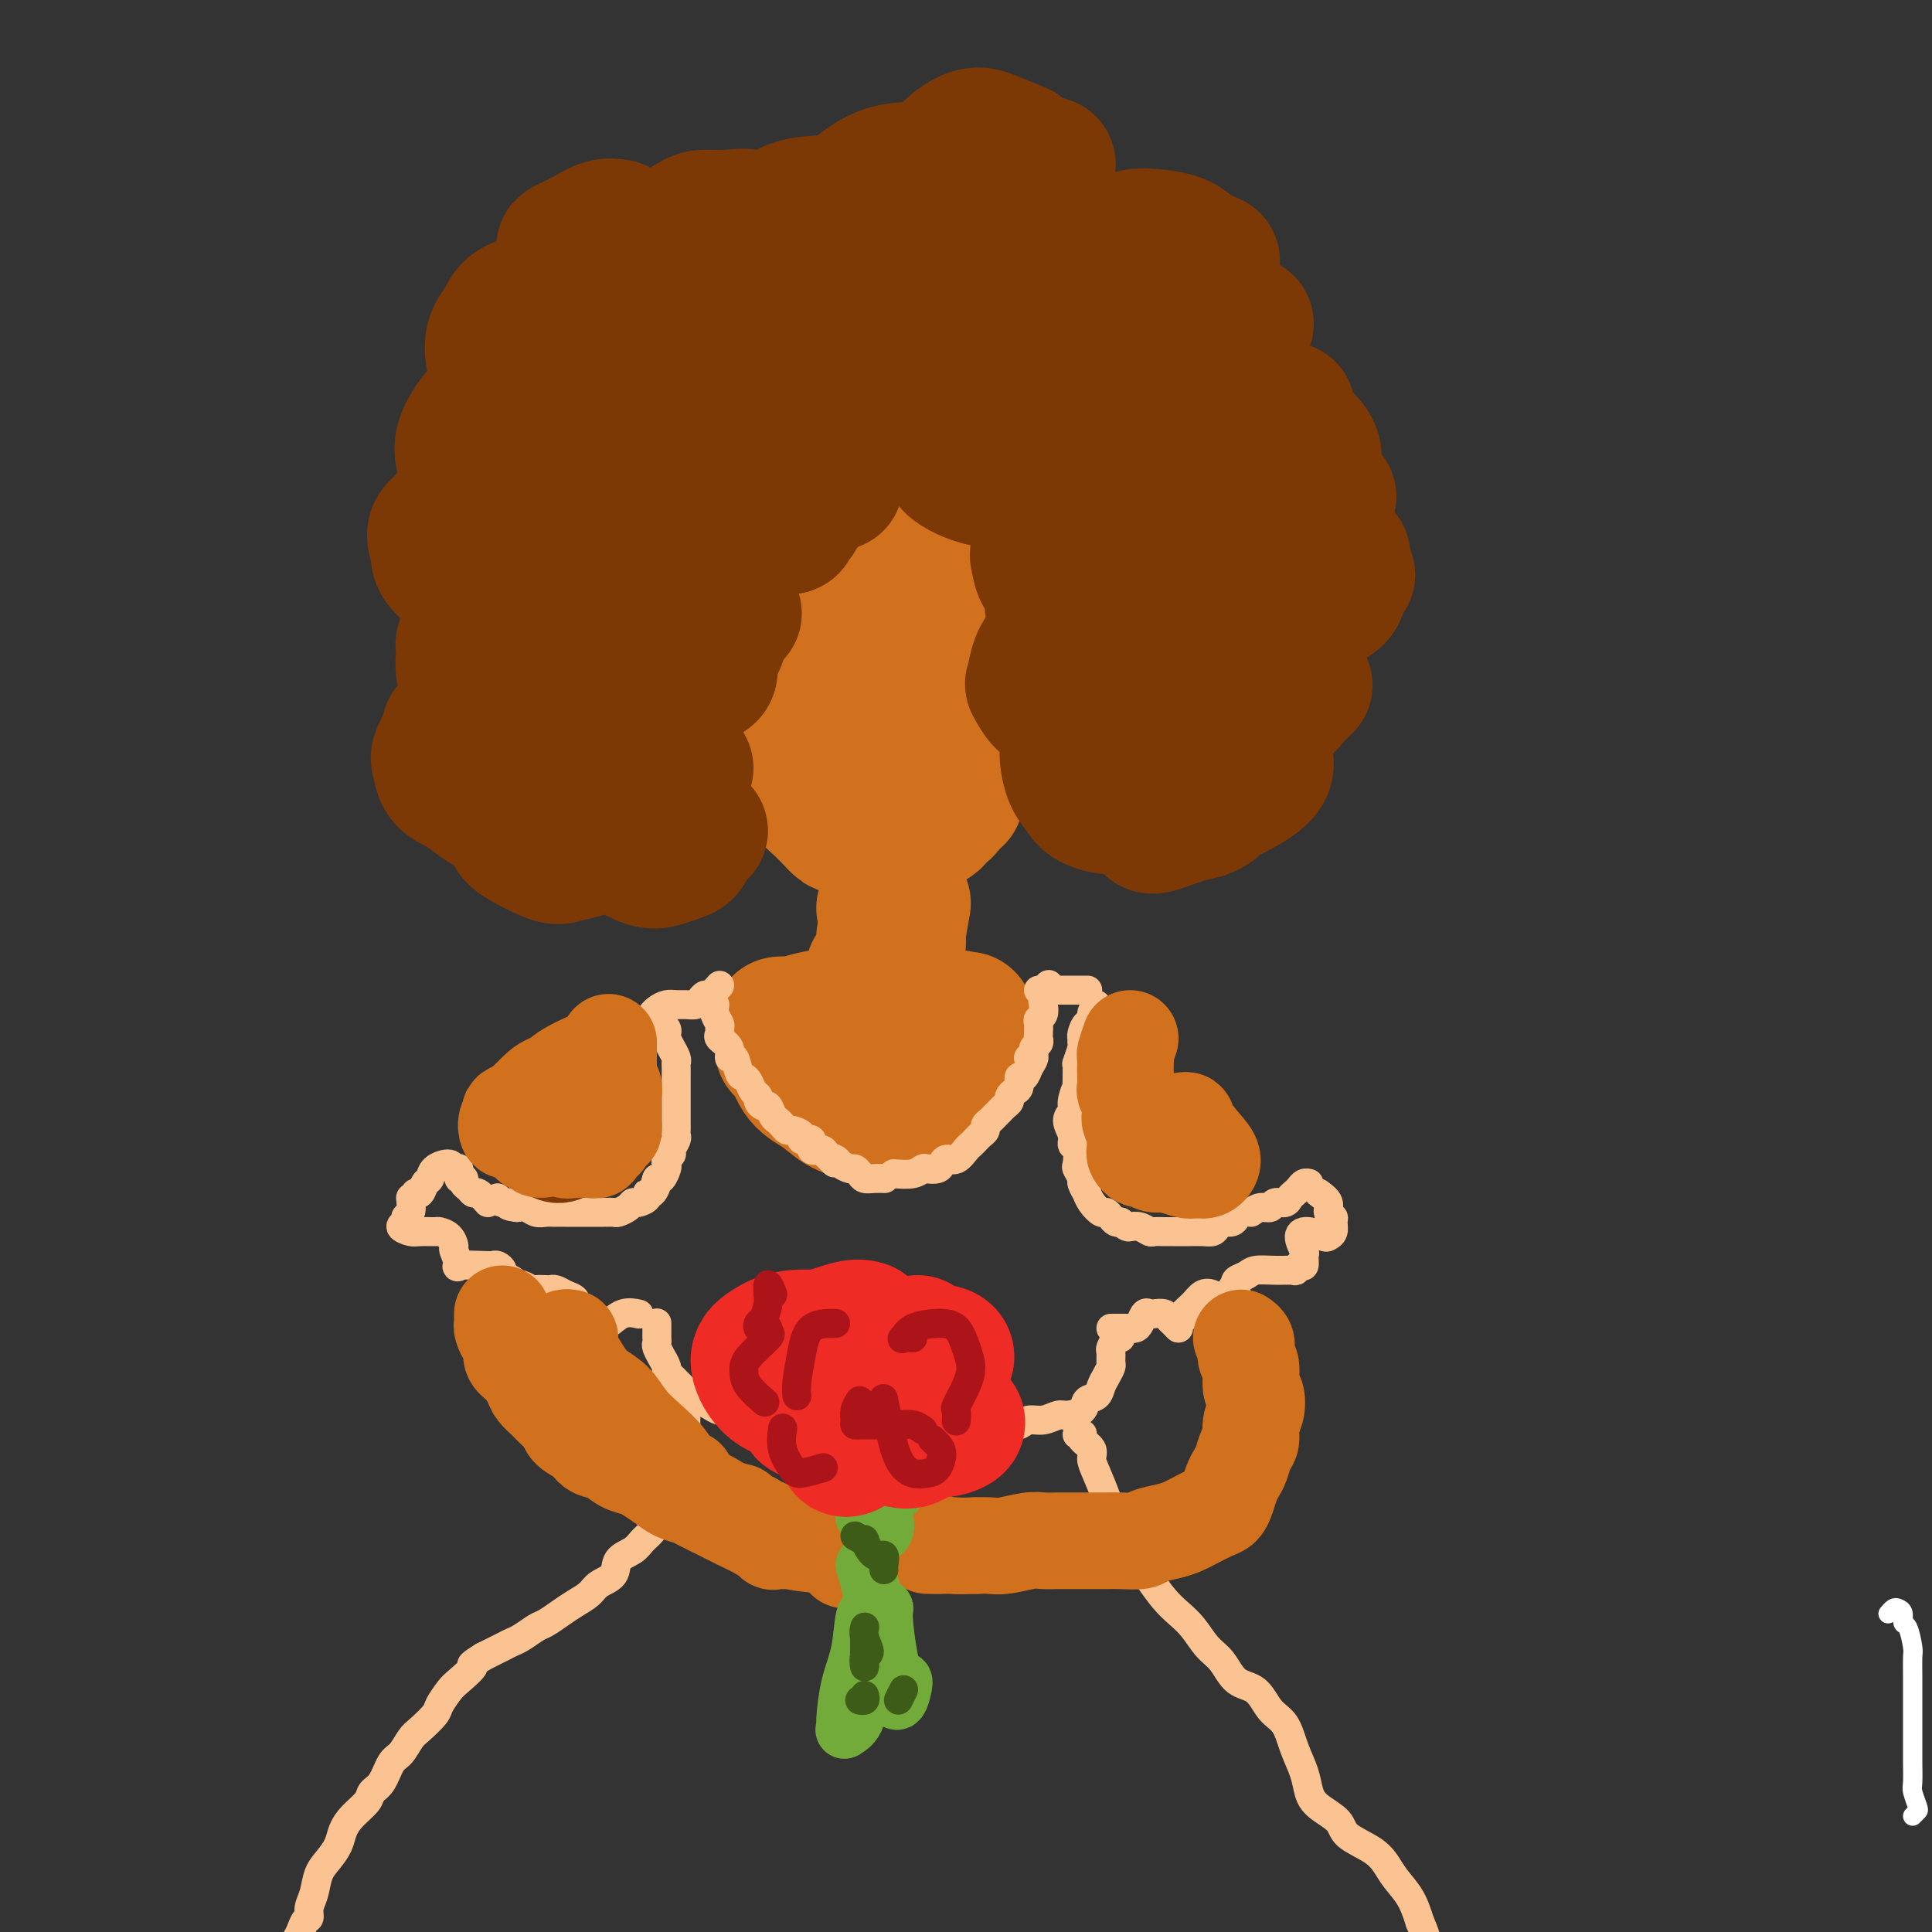 <svg viewBox='0 0 400 400' version='1.1' xmlns='http://www.w3.org/2000/svg' xmlns:xlink='http://www.w3.org/1999/xlink'><rect x="0" y="0" width="400" height="400" fill="#333333" stroke="none"/><g fill='none' stroke='rgb(255,255,255)' stroke-width='4' stroke-linecap='round' stroke-linejoin='round'><path d='M396,376c0.392,-0.392 0.785,-0.784 1,-1c0.215,-0.216 0.254,-0.258 0,-1c-0.254,-0.742 -0.800,-2.186 -1,-3c-0.200,-0.814 -0.054,-1.000 0,-2c0.054,-1.000 0.014,-2.815 0,-4c-0.014,-1.185 -0.004,-1.739 0,-3c0.004,-1.261 0.002,-3.227 0,-5c-0.002,-1.773 -0.003,-3.351 0,-5c0.003,-1.649 0.011,-3.368 0,-5c-0.011,-1.632 -0.041,-3.176 0,-4c0.041,-0.824 0.151,-0.928 0,-2c-0.151,-1.072 -0.565,-3.111 -1,-4c-0.435,-0.889 -0.891,-0.627 -1,-1c-0.109,-0.373 0.128,-1.382 0,-2c-0.128,-0.618 -0.622,-0.846 -1,-1c-0.378,-0.154 -0.640,-0.234 -1,0c-0.360,0.234 -0.817,0.781 -1,1c-0.183,0.219 -0.091,0.109 0,0'/></g>
<g fill='none' stroke='rgb(210,113,29)' stroke-width='28' stroke-linecap='round' stroke-linejoin='round'><path d='M185,126c-0.696,-0.390 -1.392,-0.780 -2,-1c-0.608,-0.220 -1.129,-0.271 -2,0c-0.871,0.271 -2.094,0.864 -3,1c-0.906,0.136 -1.497,-0.185 -2,0c-0.503,0.185 -0.920,0.876 -1,1c-0.080,0.124 0.176,-0.317 0,0c-0.176,0.317 -0.783,1.393 -1,2c-0.217,0.607 -0.044,0.744 0,1c0.044,0.256 -0.041,0.632 0,1c0.041,0.368 0.208,0.727 0,1c-0.208,0.273 -0.792,0.458 -1,1c-0.208,0.542 -0.042,1.440 0,2c0.042,0.560 -0.041,0.780 0,1c0.041,0.220 0.207,0.439 0,1c-0.207,0.561 -0.788,1.463 -1,2c-0.212,0.537 -0.057,0.707 0,1c0.057,0.293 0.015,0.708 0,1c-0.015,0.292 -0.004,0.462 0,1c0.004,0.538 0.001,1.443 0,2c-0.001,0.557 -0.000,0.765 0,1c0.000,0.235 0.000,0.496 0,1c-0.000,0.504 -0.000,1.252 0,2'/><path d='M172,148c-0.525,3.447 -0.337,1.563 0,1c0.337,-0.563 0.821,0.195 1,1c0.179,0.805 0.051,1.659 0,2c-0.051,0.341 -0.026,0.171 0,0'/><path d='M172,148c0.022,0.756 0.045,1.512 0,2c-0.045,0.488 -0.156,0.708 0,1c0.156,0.292 0.581,0.655 1,1c0.419,0.345 0.833,0.671 1,1c0.167,0.329 0.086,0.662 0,1c-0.086,0.338 -0.178,0.682 0,1c0.178,0.318 0.624,0.611 1,1c0.376,0.389 0.681,0.875 1,1c0.319,0.125 0.652,-0.109 1,0c0.348,0.109 0.712,0.562 1,1c0.288,0.438 0.502,0.859 1,1c0.498,0.141 1.280,-0.000 2,0c0.720,0.000 1.378,0.141 2,0c0.622,-0.141 1.210,-0.562 2,-1c0.790,-0.438 1.784,-0.891 2,-1c0.216,-0.109 -0.344,0.125 0,0c0.344,-0.125 1.593,-0.611 2,-1c0.407,-0.389 -0.026,-0.683 0,-1c0.026,-0.317 0.513,-0.659 1,-1'/><path d='M190,154c2.013,-0.776 1.046,-0.715 1,-1c-0.046,-0.285 0.828,-0.917 1,-1c0.172,-0.083 -0.359,0.382 0,0c0.359,-0.382 1.606,-1.612 2,-2c0.394,-0.388 -0.066,0.067 0,0c0.066,-0.067 0.657,-0.657 1,-1c0.343,-0.343 0.439,-0.438 1,-1c0.561,-0.562 1.589,-1.589 2,-2c0.411,-0.411 0.206,-0.205 0,0'/><path d='M188,153c1.282,-0.759 2.563,-1.518 3,-2c0.437,-0.482 0.029,-0.688 0,-1c-0.029,-0.312 0.322,-0.731 1,-1c0.678,-0.269 1.683,-0.387 2,-1c0.317,-0.613 -0.055,-1.722 0,-2c0.055,-0.278 0.535,0.275 1,0c0.465,-0.275 0.913,-1.378 1,-2c0.087,-0.622 -0.187,-0.762 0,-1c0.187,-0.238 0.835,-0.575 1,-1c0.165,-0.425 -0.152,-0.939 0,-1c0.152,-0.061 0.773,0.331 1,0c0.227,-0.331 0.061,-1.384 0,-2c-0.061,-0.616 -0.017,-0.794 0,-1c0.017,-0.206 0.005,-0.440 0,-1c-0.005,-0.560 -0.004,-1.445 0,-2c0.004,-0.555 0.011,-0.780 0,-1c-0.011,-0.220 -0.039,-0.436 0,-1c0.039,-0.564 0.147,-1.475 0,-2c-0.147,-0.525 -0.548,-0.663 -1,-1c-0.452,-0.337 -0.956,-0.874 -1,-1c-0.044,-0.126 0.373,0.158 0,0c-0.373,-0.158 -1.535,-0.760 -2,-1c-0.465,-0.240 -0.232,-0.120 0,0'/><path d='M189,125c-0.811,-0.421 -1.621,-0.842 -2,-1c-0.379,-0.158 -0.325,-0.052 -1,0c-0.675,0.052 -2.078,0.051 -3,0c-0.922,-0.051 -1.364,-0.154 -2,0c-0.636,0.154 -1.467,0.563 -2,1c-0.533,0.437 -0.770,0.902 -1,1c-0.230,0.098 -0.453,-0.170 -1,0c-0.547,0.170 -1.416,0.776 -2,1c-0.584,0.224 -0.881,0.064 -1,0c-0.119,-0.064 -0.059,-0.032 0,0'/><path d='M163,139c-0.390,-0.644 -0.780,-1.289 -1,-2c-0.220,-0.711 -0.270,-1.490 0,-2c0.270,-0.510 0.860,-0.752 1,-1c0.140,-0.248 -0.169,-0.500 0,-1c0.169,-0.500 0.815,-1.246 1,-2c0.185,-0.754 -0.091,-1.515 0,-2c0.091,-0.485 0.549,-0.693 1,-1c0.451,-0.307 0.895,-0.712 1,-1c0.105,-0.288 -0.128,-0.459 0,-1c0.128,-0.541 0.617,-1.453 1,-2c0.383,-0.547 0.661,-0.729 1,-1c0.339,-0.271 0.738,-0.632 1,-1c0.262,-0.368 0.385,-0.743 1,-1c0.615,-0.257 1.721,-0.397 2,-1c0.279,-0.603 -0.269,-1.668 0,-2c0.269,-0.332 1.356,0.070 2,0c0.644,-0.070 0.845,-0.611 1,-1c0.155,-0.389 0.265,-0.626 1,-1c0.735,-0.374 2.097,-0.885 3,-1c0.903,-0.115 1.348,0.165 2,0c0.652,-0.165 1.513,-0.776 2,-1c0.487,-0.224 0.602,-0.061 1,0c0.398,0.061 1.079,0.018 2,0c0.921,-0.018 2.081,-0.012 3,0c0.919,0.012 1.597,0.031 2,0c0.403,-0.031 0.531,-0.111 1,0c0.469,0.111 1.280,0.415 2,1c0.720,0.585 1.349,1.453 2,2c0.651,0.547 1.326,0.774 2,1'/><path d='M198,118c0.804,0.969 -0.187,1.390 0,2c0.187,0.610 1.553,1.409 2,2c0.447,0.591 -0.024,0.974 0,2c0.024,1.026 0.542,2.693 1,3c0.458,0.307 0.855,-0.748 1,0c0.145,0.748 0.039,3.299 0,4c-0.039,0.701 -0.010,-0.448 0,0c0.010,0.448 -0.000,2.494 0,4c0.000,1.506 0.010,2.472 0,3c-0.010,0.528 -0.039,0.620 0,1c0.039,0.380 0.146,1.050 0,2c-0.146,0.950 -0.545,2.180 -1,3c-0.455,0.820 -0.966,1.231 -1,2c-0.034,0.769 0.409,1.897 0,3c-0.409,1.103 -1.668,2.180 -2,3c-0.332,0.820 0.265,1.383 0,2c-0.265,0.617 -1.391,1.289 -2,2c-0.609,0.711 -0.703,1.461 -1,2c-0.297,0.539 -0.799,0.868 -1,1c-0.201,0.132 -0.100,0.066 0,0'/><path d='M191,157c-0.333,0.674 -0.667,1.347 -1,2c-0.333,0.653 -0.667,1.284 -1,2c-0.333,0.716 -0.666,1.515 -1,2c-0.334,0.485 -0.671,0.656 -1,1c-0.329,0.344 -0.651,0.863 -1,1c-0.349,0.137 -0.725,-0.107 -1,0c-0.275,0.107 -0.447,0.565 -1,1c-0.553,0.435 -1.485,0.849 -2,1c-0.515,0.151 -0.614,0.041 -1,0c-0.386,-0.041 -1.059,-0.014 -2,0c-0.941,0.014 -2.149,0.014 -3,0c-0.851,-0.014 -1.344,-0.040 -2,0c-0.656,0.040 -1.476,0.148 -2,0c-0.524,-0.148 -0.753,-0.551 -1,-1c-0.247,-0.449 -0.512,-0.945 -1,-1c-0.488,-0.055 -1.200,0.331 -2,0c-0.800,-0.331 -1.688,-1.379 -2,-2c-0.312,-0.621 -0.048,-0.814 0,-1c0.048,-0.186 -0.120,-0.364 -1,-1c-0.880,-0.636 -2.470,-1.730 -3,-2c-0.530,-0.270 0.002,0.285 0,0c-0.002,-0.285 -0.536,-1.408 -1,-2c-0.464,-0.592 -0.856,-0.652 -1,-1c-0.144,-0.348 -0.038,-0.984 0,-2c0.038,-1.016 0.009,-2.412 0,-3c-0.009,-0.588 0.001,-0.368 0,-1c-0.001,-0.632 -0.014,-2.117 0,-3c0.014,-0.883 0.055,-1.165 0,-2c-0.055,-0.835 -0.207,-2.225 0,-3c0.207,-0.775 0.773,-0.936 1,-1c0.227,-0.064 0.113,-0.032 0,0'/><path d='M165,131c-0.455,1.201 -0.910,2.401 -1,3c-0.090,0.599 0.186,0.596 0,1c-0.186,0.404 -0.834,1.215 -1,2c-0.166,0.785 0.152,1.543 0,2c-0.152,0.457 -0.773,0.615 -1,1c-0.227,0.385 -0.062,0.999 0,2c0.062,1.001 0.019,2.388 0,3c-0.019,0.612 -0.015,0.448 0,1c0.015,0.552 0.040,1.821 0,3c-0.040,1.179 -0.147,2.269 0,3c0.147,0.731 0.546,1.103 1,2c0.454,0.897 0.962,2.320 1,3c0.038,0.680 -0.394,0.619 0,1c0.394,0.381 1.615,1.205 2,2c0.385,0.795 -0.065,1.561 0,2c0.065,0.439 0.646,0.550 1,1c0.354,0.450 0.480,1.239 1,2c0.520,0.761 1.433,1.495 2,2c0.567,0.505 0.787,0.780 1,1c0.213,0.220 0.420,0.384 1,1c0.580,0.616 1.534,1.685 2,2c0.466,0.315 0.443,-0.122 1,0c0.557,0.122 1.693,0.803 2,1c0.307,0.197 -0.217,-0.092 0,0c0.217,0.092 1.174,0.563 2,1c0.826,0.437 1.522,0.839 2,1c0.478,0.161 0.739,0.080 1,0'/><path d='M182,174c2.443,1.126 2.552,0.442 3,0c0.448,-0.442 1.237,-0.643 2,-1c0.763,-0.357 1.500,-0.869 2,-1c0.500,-0.131 0.764,0.119 1,0c0.236,-0.119 0.445,-0.608 1,-1c0.555,-0.392 1.458,-0.687 2,-1c0.542,-0.313 0.724,-0.643 1,-1c0.276,-0.357 0.646,-0.743 1,-1c0.354,-0.257 0.691,-0.387 1,-1c0.309,-0.613 0.589,-1.708 1,-2c0.411,-0.292 0.951,0.221 1,0c0.049,-0.221 -0.394,-1.175 0,-2c0.394,-0.825 1.626,-1.519 2,-2c0.374,-0.481 -0.111,-0.747 0,-1c0.111,-0.253 0.817,-0.493 1,-1c0.183,-0.507 -0.157,-1.282 0,-2c0.157,-0.718 0.813,-1.381 1,-2c0.187,-0.619 -0.093,-1.195 0,-2c0.093,-0.805 0.561,-1.839 1,-3c0.439,-1.161 0.851,-2.448 1,-3c0.149,-0.552 0.036,-0.368 0,-1c-0.036,-0.632 0.004,-2.078 0,-3c-0.004,-0.922 -0.054,-1.319 0,-2c0.054,-0.681 0.211,-1.647 0,-3c-0.211,-1.353 -0.791,-3.095 -1,-4c-0.209,-0.905 -0.046,-0.975 -1,-2c-0.954,-1.025 -3.026,-3.007 -5,-4c-1.974,-0.993 -3.850,-0.998 -6,-1c-2.150,-0.002 -4.575,-0.001 -7,0'/><path d='M184,127c-2.689,-0.156 -2.911,-0.044 -3,0c-0.089,0.044 -0.044,0.022 0,0'/></g>
<g fill='none' stroke='rgb(124,56,5)' stroke-width='28' stroke-linecap='round' stroke-linejoin='round'><path d='M173,100c-1.028,0.325 -2.055,0.650 -3,1c-0.945,0.350 -1.807,0.724 -2,1c-0.193,0.276 0.284,0.454 0,1c-0.284,0.546 -1.330,1.459 -2,2c-0.670,0.541 -0.963,0.711 -1,1c-0.037,0.289 0.184,0.697 0,1c-0.184,0.303 -0.773,0.500 -1,1c-0.227,0.500 -0.091,1.304 -1,1c-0.909,-0.304 -2.863,-1.715 -4,-2c-1.137,-0.285 -1.456,0.554 -2,1c-0.544,0.446 -1.312,0.497 -2,1c-0.688,0.503 -1.296,1.457 -2,2c-0.704,0.543 -1.506,0.675 -2,1c-0.494,0.325 -0.682,0.844 -1,2c-0.318,1.156 -0.766,2.949 -1,4c-0.234,1.051 -0.255,1.360 0,2c0.255,0.640 0.787,1.611 1,2c0.213,0.389 0.106,0.194 0,0'/><path d='M152,127c-0.754,0.560 -1.508,1.120 -2,2c-0.492,0.880 -0.720,2.080 -1,3c-0.280,0.920 -0.610,1.560 -1,2c-0.390,0.440 -0.839,0.681 -1,1c-0.161,0.319 -0.035,0.716 0,1c0.035,0.284 -0.022,0.453 0,1c0.022,0.547 0.122,1.470 0,2c-0.122,0.530 -0.465,0.667 -1,1c-0.535,0.333 -1.262,0.862 -2,1c-0.738,0.138 -1.487,-0.115 -2,0c-0.513,0.115 -0.790,0.597 -2,1c-1.210,0.403 -3.352,0.727 -4,1c-0.648,0.273 0.198,0.496 0,1c-0.198,0.504 -1.440,1.287 -2,2c-0.560,0.713 -0.437,1.354 0,2c0.437,0.646 1.189,1.297 2,2c0.811,0.703 1.680,1.459 2,2c0.320,0.541 0.091,0.869 0,1c-0.091,0.131 -0.046,0.066 0,0'/><path d='M142,159c-0.869,0.643 -1.737,1.285 -2,2c-0.263,0.715 0.081,1.502 0,2c-0.081,0.498 -0.585,0.708 -1,1c-0.415,0.292 -0.740,0.666 -1,1c-0.260,0.334 -0.455,0.628 0,1c0.455,0.372 1.558,0.820 2,1c0.442,0.180 0.221,0.090 0,0'/><path d='M145,172c-0.773,0.642 -1.546,1.284 -2,2c-0.454,0.716 -0.590,1.506 -1,2c-0.410,0.494 -1.094,0.691 -2,1c-0.906,0.309 -2.032,0.731 -3,1c-0.968,0.269 -1.776,0.387 -3,0c-1.224,-0.387 -2.864,-1.279 -4,-2c-1.136,-0.721 -1.767,-1.271 -2,-2c-0.233,-0.729 -0.066,-1.637 0,-2c0.066,-0.363 0.033,-0.182 0,0'/><path d='M128,172c-0.924,0.643 -1.848,1.287 -3,2c-1.152,0.713 -2.531,1.496 -4,2c-1.469,0.504 -3.027,0.728 -4,1c-0.973,0.272 -1.361,0.593 -3,0c-1.639,-0.593 -4.530,-2.099 -6,-3c-1.470,-0.901 -1.518,-1.198 -2,-2c-0.482,-0.802 -1.397,-2.110 -2,-3c-0.603,-0.890 -0.894,-1.362 -1,-2c-0.106,-0.638 -0.029,-1.441 0,-2c0.029,-0.559 0.008,-0.874 0,-1c-0.008,-0.126 -0.004,-0.063 0,0'/><path d='M108,167c-0.888,0.489 -1.775,0.977 -3,1c-1.225,0.023 -2.787,-0.421 -4,-1c-1.213,-0.579 -2.078,-1.294 -3,-2c-0.922,-0.706 -1.900,-1.405 -3,-2c-1.100,-0.595 -2.323,-1.088 -3,-2c-0.677,-0.912 -0.808,-2.244 -1,-3c-0.192,-0.756 -0.443,-0.934 0,-2c0.443,-1.066 1.581,-3.018 2,-4c0.419,-0.982 0.120,-0.995 0,-1c-0.120,-0.005 -0.060,-0.003 0,0'/><path d='M108,148c-2.354,-0.663 -4.707,-1.326 -6,-2c-1.293,-0.674 -1.525,-1.360 -2,-2c-0.475,-0.640 -1.194,-1.235 -2,-2c-0.806,-0.765 -1.701,-1.701 -2,-3c-0.299,-1.299 -0.003,-2.961 0,-4c0.003,-1.039 -0.288,-1.454 0,-2c0.288,-0.546 1.154,-1.224 2,-2c0.846,-0.776 1.670,-1.650 2,-2c0.330,-0.350 0.165,-0.175 0,0'/><path d='M106,128c-1.439,-0.714 -2.879,-1.428 -4,-2c-1.121,-0.572 -1.924,-1.001 -3,-2c-1.076,-0.999 -2.424,-2.569 -4,-4c-1.576,-1.431 -3.381,-2.723 -4,-4c-0.619,-1.277 -0.051,-2.539 0,-3c0.051,-0.461 -0.414,-0.122 0,-1c0.414,-0.878 1.706,-2.972 2,-4c0.294,-1.028 -0.411,-0.990 0,-1c0.411,-0.010 1.939,-0.069 3,0c1.061,0.069 1.656,0.266 3,0c1.344,-0.266 3.439,-0.995 5,-1c1.561,-0.005 2.589,0.713 3,1c0.411,0.287 0.206,0.144 0,0'/><path d='M109,107c-1.917,-0.997 -3.834,-1.994 -5,-3c-1.166,-1.006 -1.581,-2.020 -2,-3c-0.419,-0.980 -0.842,-1.926 -1,-3c-0.158,-1.074 -0.050,-2.278 0,-3c0.050,-0.722 0.041,-0.964 1,-2c0.959,-1.036 2.884,-2.866 4,-4c1.116,-1.134 1.423,-1.572 2,-2c0.577,-0.428 1.425,-0.846 2,-1c0.575,-0.154 0.879,-0.044 1,0c0.121,0.044 0.061,0.022 0,0'/><path d='M120,89c-1.220,-1.866 -2.440,-3.732 -3,-5c-0.560,-1.268 -0.461,-1.940 0,-3c0.461,-1.060 1.285,-2.510 2,-4c0.715,-1.490 1.321,-3.022 2,-4c0.679,-0.978 1.432,-1.403 2,-2c0.568,-0.597 0.950,-1.367 2,-2c1.050,-0.633 2.768,-1.129 4,-1c1.232,0.129 1.977,0.883 3,1c1.023,0.117 2.323,-0.402 3,0c0.677,0.402 0.730,1.723 1,2c0.270,0.277 0.758,-0.492 1,0c0.242,0.492 0.239,2.246 0,2c-0.239,-0.246 -0.714,-2.490 -1,-4c-0.286,-1.510 -0.382,-2.286 0,-3c0.382,-0.714 1.243,-1.366 2,-2c0.757,-0.634 1.411,-1.252 2,-2c0.589,-0.748 1.114,-1.628 2,-2c0.886,-0.372 2.134,-0.238 3,0c0.866,0.238 1.350,0.580 2,1c0.650,0.420 1.465,0.918 2,1c0.535,0.082 0.790,-0.250 1,0c0.210,0.250 0.377,1.084 1,1c0.623,-0.084 1.703,-1.084 2,-2c0.297,-0.916 -0.189,-1.747 0,-3c0.189,-1.253 1.054,-2.930 2,-4c0.946,-1.070 1.973,-1.535 3,-2'/><path d='M158,52c1.446,-1.544 2.562,-0.903 4,-1c1.438,-0.097 3.197,-0.931 5,-1c1.803,-0.069 3.650,0.628 5,1c1.350,0.372 2.205,0.417 3,1c0.795,0.583 1.532,1.702 2,2c0.468,0.298 0.667,-0.225 1,0c0.333,0.225 0.800,1.200 1,2c0.200,0.800 0.133,1.426 0,1c-0.133,-0.426 -0.330,-1.904 0,-3c0.330,-1.096 1.189,-1.808 2,-2c0.811,-0.192 1.576,0.138 2,0c0.424,-0.138 0.508,-0.743 2,-1c1.492,-0.257 4.393,-0.167 6,0c1.607,0.167 1.921,0.410 3,1c1.079,0.590 2.925,1.526 4,2c1.075,0.474 1.380,0.487 2,1c0.620,0.513 1.553,1.528 2,2c0.447,0.472 0.406,0.402 0,1c-0.406,0.598 -1.176,1.863 -1,2c0.176,0.137 1.299,-0.855 3,-2c1.701,-1.145 3.979,-2.443 5,-3c1.021,-0.557 0.786,-0.374 2,0c1.214,0.374 3.878,0.937 5,1c1.122,0.063 0.703,-0.375 1,0c0.297,0.375 1.311,1.562 2,2c0.689,0.438 1.054,0.125 1,1c-0.054,0.875 -0.527,2.937 -1,5'/><path d='M219,64c-0.317,1.760 -2.611,2.160 -4,3c-1.389,0.840 -1.875,2.120 -3,3c-1.125,0.880 -2.889,1.360 -1,1c1.889,-0.360 7.432,-1.558 10,-2c2.568,-0.442 2.162,-0.126 2,0c-0.162,0.126 -0.081,0.063 0,0'/><path d='M235,72c0.717,1.022 1.434,2.043 2,3c0.566,0.957 0.983,1.848 1,3c0.017,1.152 -0.364,2.564 -1,4c-0.636,1.436 -1.526,2.895 -2,4c-0.474,1.105 -0.533,1.855 -1,2c-0.467,0.145 -1.343,-0.315 -1,0c0.343,0.315 1.906,1.404 3,2c1.094,0.596 1.717,0.699 3,1c1.283,0.301 3.224,0.800 4,1c0.776,0.200 0.388,0.100 0,0'/><path d='M247,96c0.404,0.841 0.809,1.682 1,3c0.191,1.318 0.169,3.112 0,4c-0.169,0.888 -0.484,0.869 -1,2c-0.516,1.131 -1.235,3.413 -2,5c-0.765,1.587 -1.578,2.480 -2,3c-0.422,0.520 -0.453,0.668 -1,1c-0.547,0.332 -1.612,0.850 -1,1c0.612,0.150 2.900,-0.068 4,0c1.100,0.068 1.014,0.420 2,1c0.986,0.580 3.046,1.386 4,2c0.954,0.614 0.804,1.034 1,2c0.196,0.966 0.738,2.477 1,4c0.262,1.523 0.245,3.057 0,5c-0.245,1.943 -0.718,4.294 -1,6c-0.282,1.706 -0.374,2.766 -1,4c-0.626,1.234 -1.786,2.643 -3,4c-1.214,1.357 -2.482,2.661 -3,3c-0.518,0.339 -0.286,-0.287 0,0c0.286,0.287 0.624,1.487 1,2c0.376,0.513 0.788,0.339 1,1c0.212,0.661 0.223,2.156 0,3c-0.223,0.844 -0.678,1.038 -1,2c-0.322,0.962 -0.509,2.691 -1,4c-0.491,1.309 -1.286,2.199 -2,3c-0.714,0.801 -1.347,1.515 -2,2c-0.653,0.485 -1.327,0.743 -2,1'/><path d='M239,164c-1.211,0.996 -1.239,0.487 -2,0c-0.761,-0.487 -2.255,-0.953 -3,-1c-0.745,-0.047 -0.739,0.326 -1,0c-0.261,-0.326 -0.788,-1.351 -1,-2c-0.212,-0.649 -0.109,-0.922 0,0c0.109,0.922 0.223,3.040 0,4c-0.223,0.960 -0.784,0.761 -1,1c-0.216,0.239 -0.086,0.916 -1,1c-0.914,0.084 -2.872,-0.426 -4,-1c-1.128,-0.574 -1.427,-1.212 -2,-2c-0.573,-0.788 -1.422,-1.727 -2,-3c-0.578,-1.273 -0.886,-2.881 -1,-4c-0.114,-1.119 -0.032,-1.748 0,-2c0.032,-0.252 0.016,-0.126 0,0'/><path d='M232,152c-0.203,-0.542 -0.407,-1.085 0,-2c0.407,-0.915 1.424,-2.203 2,-4c0.576,-1.797 0.709,-4.105 1,-7c0.291,-2.895 0.738,-6.378 1,-11c0.262,-4.622 0.340,-10.383 0,-15c-0.340,-4.617 -1.097,-8.091 -2,-10c-0.903,-1.909 -1.952,-2.254 -2,-3c-0.048,-0.746 0.903,-1.895 0,-1c-0.903,0.895 -3.661,3.833 -5,7c-1.339,3.167 -1.258,6.562 -1,12c0.258,5.438 0.694,12.919 1,18c0.306,5.081 0.482,7.762 1,10c0.518,2.238 1.379,4.031 2,5c0.621,0.969 1.003,1.113 2,1c0.997,-0.113 2.608,-0.483 4,-2c1.392,-1.517 2.566,-4.182 3,-8c0.434,-3.818 0.127,-8.788 0,-14c-0.127,-5.212 -0.075,-10.667 -1,-16c-0.925,-5.333 -2.828,-10.545 -5,-16c-2.172,-5.455 -4.612,-11.154 -6,-14c-1.388,-2.846 -1.725,-2.838 -3,-3c-1.275,-0.162 -3.489,-0.494 -5,2c-1.511,2.494 -2.320,7.814 -2,13c0.320,5.186 1.770,10.240 3,15c1.230,4.760 2.239,9.228 4,13c1.761,3.772 4.275,6.850 6,9c1.725,2.150 2.661,3.372 3,4c0.339,0.628 0.081,0.663 1,0c0.919,-0.663 3.017,-2.025 4,-4c0.983,-1.975 0.852,-4.564 0,-8c-0.852,-3.436 -2.426,-7.718 -4,-12'/><path d='M234,111c-1.967,-6.839 -4.883,-13.936 -7,-19c-2.117,-5.064 -3.434,-8.094 -5,-10c-1.566,-1.906 -3.382,-2.689 -5,-3c-1.618,-0.311 -3.038,-0.150 -4,0c-0.962,0.150 -1.464,0.290 -2,2c-0.536,1.710 -1.104,4.989 -1,7c0.104,2.011 0.880,2.753 2,4c1.120,1.247 2.584,2.998 4,4c1.416,1.002 2.785,1.256 4,1c1.215,-0.256 2.275,-1.021 3,-2c0.725,-0.979 1.115,-2.171 1,-4c-0.115,-1.829 -0.735,-4.293 -3,-7c-2.265,-2.707 -6.176,-5.657 -9,-7c-2.824,-1.343 -4.563,-1.081 -7,-1c-2.437,0.081 -5.573,-0.020 -8,1c-2.427,1.020 -4.145,3.159 -5,4c-0.855,0.841 -0.845,0.382 -1,1c-0.155,0.618 -0.474,2.312 1,4c1.474,1.688 4.741,3.371 7,4c2.259,0.629 3.509,0.203 5,0c1.491,-0.203 3.222,-0.183 4,0c0.778,0.183 0.603,0.527 1,0c0.397,-0.527 1.364,-1.927 1,-3c-0.364,-1.073 -2.061,-1.820 -4,-2c-1.939,-0.180 -4.122,0.208 -6,1c-1.878,0.792 -3.451,1.989 -4,3c-0.549,1.011 -0.072,1.837 0,3c0.072,1.163 -0.259,2.662 1,4c1.259,1.338 4.108,2.514 6,3c1.892,0.486 2.826,0.282 4,0c1.174,-0.282 2.587,-0.641 4,-1'/><path d='M211,98c2.454,-0.310 1.590,-2.084 1,-4c-0.590,-1.916 -0.906,-3.975 -2,-6c-1.094,-2.025 -2.966,-4.017 -5,-6c-2.034,-1.983 -4.231,-3.959 -6,-5c-1.769,-1.041 -3.111,-1.149 -5,-1c-1.889,0.149 -4.324,0.555 -6,1c-1.676,0.445 -2.594,0.930 -3,2c-0.406,1.070 -0.301,2.726 0,4c0.301,1.274 0.799,2.165 2,3c1.201,0.835 3.105,1.613 5,2c1.895,0.387 3.781,0.384 5,0c1.219,-0.384 1.771,-1.149 2,-2c0.229,-0.851 0.133,-1.788 -1,-3c-1.133,-1.212 -3.305,-2.699 -6,-4c-2.695,-1.301 -5.913,-2.415 -9,-3c-3.087,-0.585 -6.043,-0.642 -9,0c-2.957,0.642 -5.916,1.984 -9,4c-3.084,2.016 -6.293,4.707 -8,7c-1.707,2.293 -1.912,4.189 -2,6c-0.088,1.811 -0.058,3.537 1,5c1.058,1.463 3.145,2.663 5,3c1.855,0.337 3.479,-0.187 5,-1c1.521,-0.813 2.939,-1.913 4,-4c1.061,-2.087 1.766,-5.160 2,-8c0.234,-2.840 -0.003,-5.446 -1,-8c-0.997,-2.554 -2.753,-5.054 -5,-7c-2.247,-1.946 -4.986,-3.336 -7,-4c-2.014,-0.664 -3.303,-0.601 -6,0c-2.697,0.601 -6.803,1.739 -10,4c-3.197,2.261 -5.485,5.646 -7,9c-1.515,3.354 -2.258,6.677 -3,10'/><path d='M133,92c-1.499,4.828 -0.248,7.397 1,10c1.248,2.603 2.491,5.241 4,7c1.509,1.759 3.283,2.638 5,3c1.717,0.362 3.377,0.206 5,-1c1.623,-1.206 3.208,-3.462 4,-6c0.792,-2.538 0.790,-5.358 0,-8c-0.790,-2.642 -2.366,-5.106 -4,-7c-1.634,-1.894 -3.324,-3.216 -6,-4c-2.676,-0.784 -6.338,-1.029 -9,0c-2.662,1.029 -4.325,3.331 -6,6c-1.675,2.669 -3.361,5.705 -5,9c-1.639,3.295 -3.232,6.848 -4,11c-0.768,4.152 -0.711,8.904 0,12c0.711,3.096 2.076,4.535 3,6c0.924,1.465 1.406,2.955 3,3c1.594,0.045 4.301,-1.357 6,-3c1.699,-1.643 2.392,-3.528 3,-6c0.608,-2.472 1.132,-5.532 1,-8c-0.132,-2.468 -0.919,-4.346 -2,-6c-1.081,-1.654 -2.455,-3.086 -4,-3c-1.545,0.086 -3.260,1.688 -5,4c-1.740,2.312 -3.506,5.333 -5,9c-1.494,3.667 -2.717,7.979 -3,12c-0.283,4.021 0.374,7.750 1,11c0.626,3.250 1.222,6.022 2,8c0.778,1.978 1.740,3.164 3,4c1.260,0.836 2.818,1.324 4,1c1.182,-0.324 1.987,-1.458 3,-4c1.013,-2.542 2.234,-6.492 2,-10c-0.234,-3.508 -1.924,-6.574 -4,-9c-2.076,-2.426 -4.538,-4.213 -7,-6'/><path d='M119,127c-3.423,-2.454 -6.479,-1.089 -9,1c-2.521,2.089 -4.505,4.900 -6,8c-1.495,3.100 -2.499,6.488 -3,10c-0.501,3.512 -0.499,7.149 1,11c1.499,3.851 4.493,7.918 7,10c2.507,2.082 4.526,2.179 7,2c2.474,-0.179 5.403,-0.635 8,-2c2.597,-1.365 4.861,-3.639 7,-6c2.139,-2.361 4.152,-4.807 5,-8c0.848,-3.193 0.530,-7.131 -1,-10c-1.530,-2.869 -4.271,-4.669 -7,-6c-2.729,-1.331 -5.446,-2.192 -8,-2c-2.554,0.192 -4.947,1.438 -7,2c-2.053,0.562 -3.767,0.439 -3,0c0.767,-0.439 4.014,-1.195 6,-2c1.986,-0.805 2.710,-1.659 3,-2c0.290,-0.341 0.145,-0.171 0,0'/><path d='M223,114c-0.607,-0.295 -1.214,-0.591 -2,-1c-0.786,-0.409 -1.752,-0.932 -2,-1c-0.248,-0.068 0.223,0.318 0,0c-0.223,-0.318 -1.138,-1.339 -2,-1c-0.862,0.339 -1.670,2.038 -2,3c-0.330,0.962 -0.181,1.186 0,2c0.181,0.814 0.395,2.219 1,3c0.605,0.781 1.601,0.937 2,1c0.399,0.063 0.199,0.031 0,0'/><path d='M224,120c-0.926,0.643 -1.851,1.286 -3,2c-1.149,0.714 -2.520,1.501 -3,2c-0.480,0.499 -0.069,0.712 0,1c0.069,0.288 -0.205,0.652 0,1c0.205,0.348 0.890,0.681 1,1c0.110,0.319 -0.355,0.624 0,1c0.355,0.376 1.530,0.822 2,1c0.470,0.178 0.235,0.089 0,0'/><path d='M221,130c-0.672,0.678 -1.344,1.356 -2,2c-0.656,0.644 -1.294,1.255 -2,2c-0.706,0.745 -1.478,1.624 -2,3c-0.522,1.376 -0.794,3.248 -1,4c-0.206,0.752 -0.345,0.384 0,1c0.345,0.616 1.175,2.217 2,3c0.825,0.783 1.645,0.749 3,1c1.355,0.251 3.244,0.786 4,1c0.756,0.214 0.378,0.107 0,0'/><path d='M227,152c-0.390,1.207 -0.780,2.415 -1,3c-0.220,0.585 -0.269,0.549 0,1c0.269,0.451 0.856,1.389 2,2c1.144,0.611 2.847,0.895 4,1c1.153,0.105 1.758,0.030 2,0c0.242,-0.030 0.121,-0.015 0,0'/><path d='M238,163c-0.326,0.139 -0.653,0.277 -1,1c-0.347,0.723 -0.715,2.029 -1,3c-0.285,0.971 -0.488,1.606 0,2c0.488,0.394 1.665,0.547 2,1c0.335,0.453 -0.173,1.207 1,1c1.173,-0.207 4.026,-1.375 6,-2c1.974,-0.625 3.070,-0.707 4,-1c0.930,-0.293 1.694,-0.798 2,-1c0.306,-0.202 0.153,-0.101 0,0'/><path d='M255,162c-1.434,1.533 -2.868,3.065 -2,3c0.868,-0.065 4.037,-1.729 6,-3c1.963,-1.271 2.721,-2.150 3,-3c0.279,-0.850 0.080,-1.671 0,-2c-0.080,-0.329 -0.040,-0.164 0,0'/><path d='M262,148c0.663,-0.890 1.327,-1.780 2,-2c0.673,-0.220 1.356,0.230 2,0c0.644,-0.230 1.250,-1.139 2,-2c0.750,-0.861 1.643,-1.675 2,-2c0.357,-0.325 0.179,-0.163 0,0'/><path d='M272,127c-1.213,0.188 -2.426,0.376 -2,0c0.426,-0.376 2.493,-1.316 4,-2c1.507,-0.684 2.456,-1.111 3,-2c0.544,-0.889 0.685,-2.239 1,-3c0.315,-0.761 0.804,-0.932 1,-1c0.196,-0.068 0.098,-0.034 0,0'/><path d='M278,115c-1.688,-2.336 -3.377,-4.672 -4,-6c-0.623,-1.328 -0.181,-1.649 -1,-2c-0.819,-0.351 -2.900,-0.733 -3,-1c-0.100,-0.267 1.781,-0.418 3,-1c1.219,-0.582 1.777,-1.595 2,-2c0.223,-0.405 0.112,-0.203 0,0'/><path d='M272,94c-0.134,-0.537 -0.268,-1.074 -1,-2c-0.732,-0.926 -2.062,-2.241 -3,-3c-0.938,-0.759 -1.483,-0.960 -2,-1c-0.517,-0.040 -1.004,0.082 -2,0c-0.996,-0.082 -2.499,-0.368 -2,-1c0.499,-0.632 3.000,-1.609 4,-2c1.000,-0.391 0.500,-0.195 0,0'/><path d='M258,67c-0.452,-0.196 -0.905,-0.393 -2,-1c-1.095,-0.607 -2.833,-1.625 -4,-2c-1.167,-0.375 -1.762,-0.107 -2,0c-0.238,0.107 -0.119,0.054 0,0'/><path d='M251,54c-1.472,-0.647 -2.944,-1.294 -4,-2c-1.056,-0.706 -1.694,-1.471 -3,-2c-1.306,-0.529 -3.278,-0.822 -5,-1c-1.722,-0.178 -3.194,-0.240 -4,0c-0.806,0.240 -0.944,0.783 -1,1c-0.056,0.217 -0.028,0.109 0,0'/><path d='M217,34c-0.925,-0.097 -1.850,-0.195 -3,0c-1.150,0.195 -2.526,0.681 -3,1c-0.474,0.319 -0.046,0.470 0,1c0.046,0.530 -0.289,1.438 0,2c0.289,0.562 1.201,0.780 2,1c0.799,0.220 1.484,0.444 2,0c0.516,-0.444 0.862,-1.555 1,-2c0.138,-0.445 0.069,-0.222 0,0'/><path d='M211,31c-1.760,-0.691 -3.520,-1.381 -5,-2c-1.480,-0.619 -2.681,-1.165 -4,-1c-1.319,0.165 -2.757,1.042 -4,2c-1.243,0.958 -2.291,1.998 -3,3c-0.709,1.002 -1.080,1.967 -1,3c0.080,1.033 0.609,2.132 1,3c0.391,0.868 0.644,1.503 1,2c0.356,0.497 0.816,0.856 1,1c0.184,0.144 0.092,0.072 0,0'/><path d='M189,35c-2.018,0.136 -4.035,0.273 -6,1c-1.965,0.727 -3.877,2.046 -5,3c-1.123,0.954 -1.456,1.545 -2,2c-0.544,0.455 -1.298,0.774 -1,2c0.298,1.226 1.647,3.360 2,4c0.353,0.640 -0.290,-0.212 0,0c0.290,0.212 1.511,1.489 2,2c0.489,0.511 0.244,0.255 0,0'/><path d='M170,42c-2.137,0.153 -4.273,0.307 -6,1c-1.727,0.693 -3.044,1.927 -4,3c-0.956,1.073 -1.552,1.986 -2,3c-0.448,1.014 -0.749,2.127 -1,3c-0.251,0.873 -0.452,1.504 0,2c0.452,0.496 1.558,0.856 2,1c0.442,0.144 0.221,0.072 0,0'/><path d='M157,48c-0.529,-1.270 -1.058,-2.541 -2,-3c-0.942,-0.459 -2.297,-0.107 -4,0c-1.703,0.107 -3.752,-0.031 -5,0c-1.248,0.031 -1.693,0.233 -3,1c-1.307,0.767 -3.474,2.101 -5,3c-1.526,0.899 -2.409,1.365 -3,2c-0.591,0.635 -0.890,1.440 -1,2c-0.110,0.560 -0.031,0.874 0,1c0.031,0.126 0.016,0.063 0,0'/><path d='M128,47c-0.939,-0.164 -1.878,-0.329 -3,0c-1.122,0.329 -2.429,1.151 -4,2c-1.571,0.849 -3.408,1.723 -4,2c-0.592,0.277 0.062,-0.045 0,1c-0.062,1.045 -0.840,3.457 -1,5c-0.160,1.543 0.297,2.218 1,3c0.703,0.782 1.651,1.672 2,2c0.349,0.328 0.100,0.094 0,0c-0.100,-0.094 -0.050,-0.047 0,0'/><path d='M118,62c-1.883,-0.494 -3.767,-0.988 -5,-1c-1.233,-0.012 -1.817,0.458 -3,1c-1.183,0.542 -2.966,1.157 -4,2c-1.034,0.843 -1.321,1.914 -2,3c-0.679,1.086 -1.751,2.186 -2,4c-0.249,1.814 0.325,4.342 1,6c0.675,1.658 1.451,2.446 2,3c0.549,0.554 0.871,0.872 1,1c0.129,0.128 0.064,0.064 0,0'/><path d='M109,82c-1.418,0.336 -2.836,0.672 -4,1c-1.164,0.328 -2.074,0.647 -3,1c-0.926,0.353 -1.869,0.742 -3,2c-1.131,1.258 -2.451,3.387 -3,5c-0.549,1.613 -0.326,2.709 0,4c0.326,1.291 0.755,2.775 1,4c0.245,1.225 0.306,2.191 1,3c0.694,0.809 2.022,1.463 3,2c0.978,0.537 1.606,0.958 1,1c-0.606,0.042 -2.447,-0.294 -4,0c-1.553,0.294 -2.817,1.219 -4,2c-1.183,0.781 -2.284,1.417 -3,2c-0.716,0.583 -1.047,1.112 -1,2c0.047,0.888 0.472,2.135 1,3c0.528,0.865 1.158,1.348 2,2c0.842,0.652 1.897,1.474 3,2c1.103,0.526 2.253,0.758 3,1c0.747,0.242 1.090,0.496 1,1c-0.090,0.504 -0.612,1.259 -1,2c-0.388,0.741 -0.643,1.469 -1,2c-0.357,0.531 -0.816,0.866 -1,1c-0.184,0.134 -0.092,0.067 0,0'/><path d='M100,122c-0.764,0.898 -1.528,1.796 -2,2c-0.472,0.204 -0.652,-0.285 -1,0c-0.348,0.285 -0.863,1.346 0,2c0.863,0.654 3.104,0.901 4,1c0.896,0.099 0.448,0.049 0,0'/></g>
<g fill='none' stroke='rgb(210,113,29)' stroke-width='28' stroke-linecap='round' stroke-linejoin='round'><path d='M183,194c0.016,1.064 0.032,2.128 0,3c-0.032,0.872 -0.112,1.553 0,2c0.112,0.447 0.415,0.659 0,1c-0.415,0.341 -1.547,0.812 -2,1c-0.453,0.188 -0.226,0.094 0,0'/><path d='M183,188c0.309,0.316 0.619,0.632 1,2c0.381,1.368 0.834,3.789 1,5c0.166,1.211 0.045,1.211 0,2c-0.045,0.789 -0.013,2.368 0,3c0.013,0.632 0.006,0.316 0,0'/><path d='M187,187c-0.422,2.311 -0.844,4.622 -1,6c-0.156,1.378 -0.044,1.822 0,2c0.044,0.178 0.022,0.089 0,0'/><path d='M183,210c-1.264,-0.934 -2.528,-1.868 -4,-2c-1.472,-0.132 -3.153,0.539 -4,1c-0.847,0.461 -0.861,0.712 -2,1c-1.139,0.288 -3.401,0.614 -5,1c-1.599,0.386 -2.533,0.833 -4,1c-1.467,0.167 -3.467,0.056 -2,0c1.467,-0.056 6.400,-0.056 9,0c2.600,0.056 2.867,0.168 4,0c1.133,-0.168 3.134,-0.616 5,-1c1.866,-0.384 3.598,-0.702 5,-1c1.402,-0.298 2.474,-0.574 2,-1c-0.474,-0.426 -2.494,-1.000 -4,-1c-1.506,-0.000 -2.496,0.574 -4,1c-1.504,0.426 -3.520,0.703 -5,1c-1.480,0.297 -2.423,0.615 -4,1c-1.577,0.385 -3.787,0.836 -2,1c1.787,0.164 7.573,0.040 11,0c3.427,-0.040 4.496,0.004 6,0c1.504,-0.004 3.445,-0.056 5,0c1.555,0.056 2.726,0.221 4,0c1.274,-0.221 2.651,-0.829 4,-1c1.349,-0.171 2.671,0.094 2,0c-0.671,-0.094 -3.336,-0.547 -6,-1'/><path d='M194,210c-0.674,-0.036 -0.359,0.375 -3,1c-2.641,0.625 -8.239,1.464 -11,2c-2.761,0.536 -2.683,0.771 -4,1c-1.317,0.229 -4.027,0.454 -2,0c2.027,-0.454 8.790,-1.585 12,-2c3.210,-0.415 2.866,-0.112 4,0c1.134,0.112 3.747,0.033 5,0c1.253,-0.033 1.147,-0.019 2,0c0.853,0.019 2.665,0.044 2,0c-0.665,-0.044 -3.805,-0.156 -7,0c-3.195,0.156 -6.443,0.581 -9,1c-2.557,0.419 -4.423,0.830 -6,1c-1.577,0.170 -2.866,0.097 -4,0c-1.134,-0.097 -2.113,-0.218 -3,0c-0.887,0.218 -1.682,0.777 -2,1c-0.318,0.223 -0.159,0.112 0,0'/><path d='M162,217c0.589,0.660 1.178,1.321 2,2c0.822,0.679 1.877,1.378 3,2c1.123,0.622 2.314,1.168 3,2c0.686,0.832 0.868,1.948 2,3c1.132,1.052 3.215,2.038 2,1c-1.215,-1.038 -5.729,-4.100 -8,-6c-2.271,-1.900 -2.300,-2.638 -2,-2c0.300,0.638 0.929,2.653 2,4c1.071,1.347 2.584,2.026 4,3c1.416,0.974 2.737,2.245 4,3c1.263,0.755 2.470,0.996 3,1c0.530,0.004 0.385,-0.228 1,0c0.615,0.228 1.990,0.916 3,1c1.010,0.084 1.655,-0.436 3,-1c1.345,-0.564 3.392,-1.172 5,-2c1.608,-0.828 2.779,-1.877 4,-3c1.221,-1.123 2.492,-2.321 3,-3c0.508,-0.679 0.254,-0.840 0,-1'/><path d='M196,221c1.033,-0.566 -3.884,3.020 -6,5c-2.116,1.980 -1.429,2.353 -2,3c-0.571,0.647 -2.398,1.569 -1,1c1.398,-0.569 6.022,-2.630 8,-4c1.978,-1.370 1.311,-2.048 2,-3c0.689,-0.952 2.734,-2.178 2,-2c-0.734,0.178 -4.248,1.759 -6,3c-1.752,1.241 -1.741,2.142 -2,3c-0.259,0.858 -0.788,1.674 -1,2c-0.212,0.326 -0.106,0.163 0,0'/></g>
<g fill='none' stroke='rgb(252,195,146)' stroke-width='6' stroke-linecap='round' stroke-linejoin='round'><path d='M148,208c-0.114,0.642 -0.229,1.285 0,2c0.229,0.715 0.801,1.503 1,2c0.199,0.497 0.024,0.702 0,1c-0.024,0.298 0.102,0.690 0,1c-0.102,0.310 -0.431,0.538 0,1c0.431,0.462 1.621,1.156 2,2c0.379,0.844 -0.053,1.836 0,2c0.053,0.164 0.591,-0.499 1,0c0.409,0.499 0.688,2.161 1,3c0.312,0.839 0.657,0.854 1,1c0.343,0.146 0.683,0.422 1,1c0.317,0.578 0.610,1.460 1,2c0.390,0.540 0.878,0.740 1,1c0.122,0.260 -0.122,0.580 0,1c0.122,0.420 0.610,0.938 1,1c0.390,0.062 0.682,-0.333 1,0c0.318,0.333 0.661,1.395 1,2c0.339,0.605 0.673,0.753 1,1c0.327,0.247 0.646,0.592 1,1c0.354,0.408 0.744,0.878 1,1c0.256,0.122 0.378,-0.103 1,0c0.622,0.103 1.742,0.535 2,1c0.258,0.465 -0.348,0.964 0,1c0.348,0.036 1.650,-0.393 2,0c0.350,0.393 -0.252,1.606 0,2c0.252,0.394 1.358,-0.030 2,0c0.642,0.030 0.821,0.515 1,1'/><path d='M171,239c2.959,2.868 1.356,1.538 1,1c-0.356,-0.538 0.535,-0.285 1,0c0.465,0.285 0.505,0.602 1,1c0.495,0.398 1.445,0.877 2,1c0.555,0.123 0.717,-0.111 1,0c0.283,0.111 0.689,0.566 1,1c0.311,0.434 0.527,0.848 1,1c0.473,0.152 1.204,0.041 2,0c0.796,-0.041 1.656,-0.012 2,0c0.344,0.012 0.172,0.006 0,0'/><path d='M185,243c1.480,0.112 2.960,0.223 4,0c1.040,-0.223 1.640,-0.782 2,-1c0.360,-0.218 0.480,-0.095 1,0c0.520,0.095 1.438,0.162 2,0c0.562,-0.162 0.766,-0.554 1,-1c0.234,-0.446 0.496,-0.946 1,-1c0.504,-0.054 1.248,0.336 2,0c0.752,-0.336 1.512,-1.400 2,-2c0.488,-0.600 0.704,-0.738 1,-1c0.296,-0.262 0.671,-0.648 1,-1c0.329,-0.352 0.613,-0.672 1,-1c0.387,-0.328 0.878,-0.666 1,-1c0.122,-0.334 -0.126,-0.663 0,-1c0.126,-0.337 0.625,-0.682 1,-1c0.375,-0.318 0.626,-0.610 1,-1c0.374,-0.390 0.870,-0.878 1,-1c0.130,-0.122 -0.106,0.122 0,0c0.106,-0.122 0.554,-0.609 1,-1c0.446,-0.391 0.889,-0.687 1,-1c0.111,-0.313 -0.111,-0.642 0,-1c0.111,-0.358 0.555,-0.744 1,-1c0.445,-0.256 0.890,-0.381 1,-1c0.110,-0.619 -0.115,-1.733 0,-2c0.115,-0.267 0.569,0.313 1,0c0.431,-0.313 0.837,-1.518 1,-2c0.163,-0.482 0.081,-0.241 0,0'/><path d='M213,221c2.255,-3.345 0.394,-2.206 0,-2c-0.394,0.206 0.679,-0.521 1,-1c0.321,-0.479 -0.110,-0.709 0,-1c0.110,-0.291 0.760,-0.641 1,-1c0.240,-0.359 0.068,-0.725 0,-1c-0.068,-0.275 -0.032,-0.458 0,-1c0.032,-0.542 0.060,-1.443 0,-2c-0.060,-0.557 -0.208,-0.770 0,-1c0.208,-0.230 0.774,-0.478 1,-1c0.226,-0.522 0.113,-1.317 0,-2c-0.113,-0.683 -0.226,-1.255 0,-2c0.226,-0.745 0.792,-1.662 1,-2c0.208,-0.338 0.060,-0.097 0,0c-0.060,0.097 -0.030,0.048 0,0'/><path d='M149,204c-0.758,0.867 -1.515,1.735 -2,2c-0.485,0.265 -0.696,-0.072 -1,0c-0.304,0.072 -0.700,0.555 -1,1c-0.300,0.445 -0.504,0.854 -1,1c-0.496,0.146 -1.285,0.029 -2,0c-0.715,-0.029 -1.354,0.031 -2,0c-0.646,-0.031 -1.297,-0.153 -2,0c-0.703,0.153 -1.459,0.580 -2,1c-0.541,0.420 -0.869,0.834 -1,1c-0.131,0.166 -0.066,0.083 0,0'/><path d='M137,212c0.414,0.322 0.828,0.645 1,1c0.172,0.355 0.102,0.743 0,1c-0.102,0.257 -0.238,0.384 0,1c0.238,0.616 0.848,1.722 1,2c0.152,0.278 -0.156,-0.273 0,0c0.156,0.273 0.774,1.369 1,2c0.226,0.631 0.061,0.798 0,1c-0.061,0.202 -0.016,0.439 0,1c0.016,0.561 0.004,1.446 0,2c-0.004,0.554 -0.001,0.779 0,1c0.001,0.221 0.000,0.439 0,1c-0.000,0.561 -0.000,1.463 0,2c0.000,0.537 0.000,0.707 0,1c-0.000,0.293 0.000,0.708 0,1c-0.000,0.292 -0.000,0.460 0,1c0.000,0.540 0.001,1.453 0,2c-0.001,0.547 -0.004,0.728 0,1c0.004,0.272 0.016,0.636 0,1c-0.016,0.364 -0.061,0.727 0,1c0.061,0.273 0.226,0.455 0,1c-0.226,0.545 -0.844,1.454 -1,2c-0.156,0.546 0.152,0.728 0,1c-0.152,0.272 -0.762,0.634 -1,1c-0.238,0.366 -0.105,0.737 0,1c0.105,0.263 0.182,0.417 0,1c-0.182,0.583 -0.623,1.595 -1,2c-0.377,0.405 -0.688,0.202 -1,0'/><path d='M136,244c-0.576,1.340 -0.018,0.689 0,1c0.018,0.311 -0.506,1.585 -1,2c-0.494,0.415 -0.957,-0.030 -1,0c-0.043,0.030 0.335,0.534 0,1c-0.335,0.466 -1.385,0.896 -2,1c-0.615,0.104 -0.797,-0.116 -1,0c-0.203,0.116 -0.427,0.567 -1,1c-0.573,0.433 -1.494,0.848 -2,1c-0.506,0.152 -0.597,0.041 -1,0c-0.403,-0.041 -1.119,-0.011 -2,0c-0.881,0.011 -1.927,0.003 -3,0c-1.073,-0.003 -2.174,0.000 -3,0c-0.826,-0.000 -1.376,-0.004 -2,0c-0.624,0.004 -1.322,0.015 -2,0c-0.678,-0.015 -1.336,-0.056 -2,0c-0.664,0.056 -1.333,0.207 -2,0c-0.667,-0.207 -1.334,-0.774 -2,-1c-0.666,-0.226 -1.333,-0.113 -2,0'/><path d='M107,250c-3.370,-0.397 -1.295,-0.890 -1,-1c0.295,-0.110 -1.190,0.163 -2,0c-0.810,-0.163 -0.946,-0.761 -1,-1c-0.054,-0.239 -0.027,-0.120 0,0'/><path d='M101,249c-0.754,-0.870 -1.507,-1.740 -2,-2c-0.493,-0.260 -0.725,0.090 -1,0c-0.275,-0.090 -0.595,-0.620 -1,-1c-0.405,-0.380 -0.897,-0.608 -1,-1c-0.103,-0.392 0.182,-0.946 0,-1c-0.182,-0.054 -0.830,0.394 -1,0c-0.170,-0.394 0.137,-1.629 0,-2c-0.137,-0.371 -0.719,0.123 -1,0c-0.281,-0.123 -0.260,-0.863 -1,-1c-0.740,-0.137 -2.240,0.327 -3,1c-0.760,0.673 -0.778,1.553 -1,2c-0.222,0.447 -0.647,0.460 -1,1c-0.353,0.540 -0.633,1.607 -1,2c-0.367,0.393 -0.819,0.112 -1,0c-0.181,-0.112 -0.090,-0.056 0,0'/><path d='M85,248c0.125,1.179 0.250,2.358 0,3c-0.250,0.642 -0.875,0.746 -1,1c-0.125,0.254 0.250,0.657 0,1c-0.250,0.343 -1.127,0.627 -1,1c0.127,0.373 1.256,0.834 2,1c0.744,0.166 1.104,0.038 2,0c0.896,-0.038 2.330,0.015 3,0c0.670,-0.015 0.577,-0.098 1,0c0.423,0.098 1.363,0.376 2,1c0.637,0.624 0.972,1.593 1,2c0.028,0.407 -0.252,0.253 0,1c0.252,0.747 1.037,2.396 1,3c-0.037,0.604 -0.895,0.165 0,0c0.895,-0.165 3.545,-0.055 5,0c1.455,0.055 1.717,0.056 2,0c0.283,-0.056 0.587,-0.169 1,0c0.413,0.169 0.936,0.619 1,1c0.064,0.381 -0.330,0.694 0,1c0.330,0.306 1.383,0.604 2,1c0.617,0.396 0.799,0.891 1,1c0.201,0.109 0.421,-0.167 1,0c0.579,0.167 1.516,0.776 2,1c0.484,0.224 0.514,0.063 1,0c0.486,-0.063 1.429,-0.027 2,0c0.571,0.027 0.769,0.046 1,0c0.231,-0.046 0.495,-0.156 1,0c0.505,0.156 1.253,0.578 2,1'/><path d='M117,268c3.590,1.272 1.566,1.453 1,2c-0.566,0.547 0.326,1.459 1,2c0.674,0.541 1.130,0.709 2,1c0.870,0.291 2.153,0.705 3,1c0.847,0.295 1.258,0.471 2,0c0.742,-0.471 1.815,-1.588 3,-2c1.185,-0.412 2.481,-0.118 3,0c0.519,0.118 0.259,0.059 0,0'/><path d='M215,205c2.369,0.000 4.738,0.000 6,0c1.262,0.000 1.417,0.000 2,0c0.583,0.000 1.595,-0.000 2,0c0.405,0.000 0.202,0.000 0,0'/><path d='M227,208c-0.445,0.604 -0.890,1.208 -1,2c-0.110,0.792 0.114,1.771 0,2c-0.114,0.229 -0.565,-0.292 -1,0c-0.435,0.292 -0.852,1.396 -1,2c-0.148,0.604 -0.025,0.708 0,1c0.025,0.292 -0.046,0.774 0,1c0.046,0.226 0.210,0.198 0,1c-0.210,0.802 -0.792,2.435 -1,3c-0.208,0.565 -0.040,0.063 0,1c0.040,0.937 -0.047,3.314 0,4c0.047,0.686 0.227,-0.318 0,0c-0.227,0.318 -0.860,1.959 -1,3c-0.140,1.041 0.215,1.481 0,2c-0.215,0.519 -1.000,1.117 -1,2c-0.000,0.883 0.783,2.053 1,3c0.217,0.947 -0.134,1.672 0,2c0.134,0.328 0.753,0.257 1,1c0.247,0.743 0.123,2.298 0,3c-0.123,0.702 -0.244,0.551 0,1c0.244,0.449 0.852,1.499 1,2c0.148,0.501 -0.164,0.454 0,1c0.164,0.546 0.803,1.687 1,2c0.197,0.313 -0.049,-0.200 0,0c0.049,0.200 0.394,1.115 1,2c0.606,0.885 1.472,1.740 2,2c0.528,0.260 0.719,-0.075 1,0c0.281,0.075 0.653,0.559 1,1c0.347,0.441 0.671,0.840 1,1c0.329,0.160 0.665,0.080 1,0'/><path d='M232,253c1.445,1.171 1.556,1.098 2,1c0.444,-0.098 1.220,-0.223 2,0c0.780,0.223 1.563,0.792 2,1c0.437,0.208 0.529,0.056 1,0c0.471,-0.056 1.320,-0.014 2,0c0.680,0.014 1.191,0.001 2,0c0.809,-0.001 1.918,0.010 3,0c1.082,-0.010 2.139,-0.040 3,0c0.861,0.040 1.527,0.151 2,0c0.473,-0.151 0.754,-0.562 1,-1c0.246,-0.438 0.458,-0.901 1,-1c0.542,-0.099 1.415,0.166 2,0c0.585,-0.166 0.881,-0.762 1,-1c0.119,-0.238 0.059,-0.119 0,0'/><path d='M259,251c0.635,-0.455 1.269,-0.909 2,-1c0.731,-0.091 1.558,0.183 2,0c0.442,-0.183 0.500,-0.822 1,-1c0.500,-0.178 1.443,0.106 2,0c0.557,-0.106 0.727,-0.603 1,-1c0.273,-0.397 0.648,-0.695 1,-1c0.352,-0.305 0.682,-0.618 1,-1c0.318,-0.382 0.624,-0.834 1,-1c0.376,-0.166 0.822,-0.048 1,0c0.178,0.048 0.089,0.024 0,0'/><path d='M273,247c0.876,0.645 1.752,1.290 2,2c0.248,0.710 -0.133,1.486 0,2c0.133,0.514 0.780,0.766 1,1c0.220,0.234 0.011,0.451 0,1c-0.011,0.549 0.174,1.430 0,2c-0.174,0.570 -0.708,0.829 -1,1c-0.292,0.171 -0.341,0.254 -1,0c-0.659,-0.254 -1.927,-0.845 -3,-1c-1.073,-0.155 -1.950,0.125 -2,1c-0.050,0.875 0.728,2.343 1,3c0.272,0.657 0.037,0.502 0,1c-0.037,0.498 0.122,1.650 0,2c-0.122,0.350 -0.526,-0.103 -1,0c-0.474,0.103 -1.019,0.763 -1,1c0.019,0.237 0.600,0.052 0,0c-0.600,-0.052 -2.382,0.027 -4,0c-1.618,-0.027 -3.073,-0.162 -4,0c-0.927,0.162 -1.327,0.621 -2,1c-0.673,0.379 -1.621,0.680 -2,1c-0.379,0.320 -0.190,0.660 0,1'/><path d='M256,266c-2.107,1.088 -0.374,1.809 0,2c0.374,0.191 -0.609,-0.148 -1,0c-0.391,0.148 -0.188,0.784 0,1c0.188,0.216 0.360,0.011 0,0c-0.360,-0.011 -1.253,0.172 -2,0c-0.747,-0.172 -1.348,-0.698 -2,-1c-0.652,-0.302 -1.356,-0.380 -2,0c-0.644,0.380 -1.230,1.217 -2,2c-0.770,0.783 -1.726,1.513 -2,2c-0.274,0.487 0.134,0.730 0,1c-0.134,0.270 -0.808,0.566 -1,1c-0.192,0.434 0.100,1.006 0,1c-0.100,-0.006 -0.590,-0.590 -1,-1c-0.410,-0.410 -0.740,-0.648 -1,-1c-0.260,-0.352 -0.451,-0.820 -1,-1c-0.549,-0.180 -1.456,-0.073 -2,0c-0.544,0.073 -0.724,0.110 -1,0c-0.276,-0.110 -0.648,-0.369 -1,0c-0.352,0.369 -0.685,1.367 -1,2c-0.315,0.633 -0.613,0.902 -1,1c-0.387,0.098 -0.864,0.026 -1,0c-0.136,-0.026 0.069,-0.007 0,0c-0.069,0.007 -0.410,0.002 -1,0c-0.590,-0.002 -1.428,-0.001 -2,0c-0.572,0.001 -0.878,0.000 -1,0c-0.122,-0.000 -0.061,-0.000 0,0'/><path d='M136,274c0.000,-0.089 0.000,-0.178 0,0c-0.000,0.178 -0.001,0.624 0,1c0.001,0.376 0.004,0.683 0,1c-0.004,0.317 -0.016,0.643 0,1c0.016,0.357 0.061,0.743 0,1c-0.061,0.257 -0.227,0.383 0,1c0.227,0.617 0.849,1.723 1,2c0.151,0.277 -0.167,-0.277 0,0c0.167,0.277 0.818,1.384 1,2c0.182,0.616 -0.106,0.742 0,1c0.106,0.258 0.607,0.647 1,1c0.393,0.353 0.678,0.668 1,1c0.322,0.332 0.681,0.680 1,1c0.319,0.320 0.599,0.610 1,1c0.401,0.390 0.922,0.879 1,1c0.078,0.121 -0.289,-0.126 0,0c0.289,0.126 1.232,0.625 2,1c0.768,0.375 1.361,0.626 2,1c0.639,0.374 1.326,0.870 2,1c0.674,0.130 1.337,-0.106 2,0c0.663,0.106 1.328,0.554 2,1c0.672,0.446 1.352,0.890 2,1c0.648,0.110 1.265,-0.113 2,0c0.735,0.113 1.589,0.562 2,1c0.411,0.438 0.379,0.863 1,1c0.621,0.137 1.896,-0.016 3,0c1.104,0.016 2.038,0.200 3,0c0.962,-0.200 1.951,-0.785 3,-1c1.049,-0.215 2.157,-0.062 3,0c0.843,0.062 1.422,0.031 2,0'/><path d='M174,295c2.333,-0.167 1.167,-0.083 0,0'/><path d='M232,277c-0.453,0.057 -0.906,0.113 -1,0c-0.094,-0.113 0.172,-0.396 0,0c-0.172,0.396 -0.781,1.471 -1,2c-0.219,0.529 -0.048,0.512 0,1c0.048,0.488 -0.027,1.483 0,2c0.027,0.517 0.158,0.557 0,1c-0.158,0.443 -0.604,1.288 -1,2c-0.396,0.712 -0.743,1.291 -1,2c-0.257,0.709 -0.424,1.548 -1,2c-0.576,0.452 -1.560,0.517 -2,1c-0.440,0.483 -0.334,1.382 -1,2c-0.666,0.618 -2.104,0.954 -3,1c-0.896,0.046 -1.251,-0.198 -2,0c-0.749,0.198 -1.893,0.838 -3,1c-1.107,0.162 -2.179,-0.152 -3,0c-0.821,0.152 -1.393,0.771 -2,1c-0.607,0.229 -1.251,0.068 -2,0c-0.749,-0.068 -1.603,-0.042 -2,0c-0.397,0.042 -0.337,0.100 -1,0c-0.663,-0.100 -2.048,-0.359 -3,-1c-0.952,-0.641 -1.471,-1.663 -2,-2c-0.529,-0.337 -1.070,0.013 -2,0c-0.930,-0.013 -2.250,-0.388 -3,0c-0.750,0.388 -0.928,1.539 -1,2c-0.072,0.461 -0.036,0.230 0,0'/><path d='M142,290c-0.000,0.297 -0.000,0.594 0,1c0.000,0.406 0.000,0.921 0,1c-0.000,0.079 -0.000,-0.278 0,0c0.000,0.278 0.000,1.191 0,2c-0.000,0.809 -0.000,1.515 0,2c0.000,0.485 0.001,0.750 0,1c-0.001,0.250 -0.003,0.486 0,1c0.003,0.514 0.011,1.307 0,2c-0.011,0.693 -0.041,1.288 0,2c0.041,0.712 0.152,1.543 0,2c-0.152,0.457 -0.566,0.542 -1,1c-0.434,0.458 -0.889,1.291 -1,2c-0.111,0.709 0.122,1.296 0,2c-0.122,0.704 -0.599,1.525 -1,2c-0.401,0.475 -0.725,0.603 -1,1c-0.275,0.397 -0.501,1.064 -1,2c-0.499,0.936 -1.269,2.141 -2,3c-0.731,0.859 -1.421,1.371 -2,2c-0.579,0.629 -1.046,1.376 -2,2c-0.954,0.624 -2.394,1.126 -3,2c-0.606,0.874 -0.377,2.121 -1,3c-0.623,0.879 -2.096,1.391 -3,2c-0.904,0.609 -1.238,1.314 -2,2c-0.762,0.686 -1.951,1.353 -3,2c-1.049,0.647 -1.958,1.273 -3,2c-1.042,0.727 -2.217,1.556 -3,2c-0.783,0.444 -1.174,0.503 -2,1c-0.826,0.497 -2.087,1.432 -3,2c-0.913,0.568 -1.476,0.768 -2,1c-0.524,0.232 -1.007,0.495 -2,1c-0.993,0.505 -2.497,1.253 -4,2'/><path d='M100,343c-3.699,2.303 -1.945,1.560 -2,2c-0.055,0.440 -1.919,2.061 -3,3c-1.081,0.939 -1.378,1.195 -2,2c-0.622,0.805 -1.570,2.159 -2,3c-0.430,0.841 -0.342,1.168 -1,2c-0.658,0.832 -2.063,2.170 -3,3c-0.937,0.830 -1.407,1.153 -2,2c-0.593,0.847 -1.309,2.218 -2,3c-0.691,0.782 -1.357,0.975 -2,2c-0.643,1.025 -1.261,2.882 -2,4c-0.739,1.118 -1.598,1.496 -2,2c-0.402,0.504 -0.348,1.135 -1,2c-0.652,0.865 -2.010,1.963 -3,3c-0.990,1.037 -1.613,2.014 -2,3c-0.387,0.986 -0.538,1.983 -1,3c-0.462,1.017 -1.233,2.056 -2,3c-0.767,0.944 -1.529,1.794 -2,3c-0.471,1.206 -0.652,2.766 -1,4c-0.348,1.234 -0.862,2.140 -1,3c-0.138,0.860 0.101,1.674 0,2c-0.101,0.326 -0.541,0.164 -1,1c-0.459,0.836 -0.938,2.670 -2,4c-1.062,1.330 -2.708,2.156 -4,3c-1.292,0.844 -2.231,1.707 -4,3c-1.769,1.293 -4.369,3.016 -6,4c-1.631,0.984 -2.293,1.231 -3,2c-0.707,0.769 -1.457,2.062 -2,3c-0.543,0.938 -0.877,1.522 -1,2c-0.123,0.478 -0.035,0.851 0,1c0.035,0.149 0.018,0.075 0,0'/><path d='M223,297c0.406,0.017 0.812,0.035 1,0c0.188,-0.035 0.157,-0.122 0,0c-0.157,0.122 -0.442,0.452 0,1c0.442,0.548 1.609,1.314 2,2c0.391,0.686 0.006,1.293 0,2c-0.006,0.707 0.369,1.514 1,3c0.631,1.486 1.520,3.651 2,5c0.480,1.349 0.550,1.882 1,3c0.450,1.118 1.278,2.820 2,4c0.722,1.180 1.337,1.838 2,3c0.663,1.162 1.374,2.827 2,4c0.626,1.173 1.168,1.854 2,3c0.832,1.146 1.955,2.756 3,4c1.045,1.244 2.011,2.123 3,3c0.989,0.877 2.001,1.752 3,3c0.999,1.248 1.985,2.869 3,4c1.015,1.131 2.057,1.771 3,3c0.943,1.229 1.785,3.048 3,4c1.215,0.952 2.802,1.037 4,2c1.198,0.963 2.009,2.803 3,4c0.991,1.197 2.164,1.752 3,3c0.836,1.248 1.334,3.191 2,5c0.666,1.809 1.498,3.485 2,5c0.502,1.515 0.672,2.870 1,4c0.328,1.130 0.812,2.035 2,3c1.188,0.965 3.080,1.990 4,3c0.920,1.010 0.869,2.005 2,3c1.131,0.995 3.444,1.990 5,3c1.556,1.010 2.355,2.034 3,3c0.645,0.966 1.135,1.876 2,3c0.865,1.124 2.104,2.464 3,4c0.896,1.536 1.448,3.268 2,5'/><path d='M294,398c1.485,3.215 1.697,5.253 2,7c0.303,1.747 0.698,3.204 1,5c0.302,1.796 0.512,3.931 1,6c0.488,2.069 1.255,4.071 2,6c0.745,1.929 1.468,3.785 2,5c0.532,1.215 0.874,1.789 1,2c0.126,0.211 0.036,0.060 0,0c-0.036,-0.060 -0.018,-0.030 0,0'/></g>
<g fill='none' stroke='rgb(124,56,5)' stroke-width='20' stroke-linecap='round' stroke-linejoin='round'><path d='M121,223c-1.065,0.656 -2.130,1.312 -3,2c-0.870,0.688 -1.546,1.408 -2,2c-0.454,0.592 -0.687,1.055 -1,2c-0.313,0.945 -0.706,2.370 -1,3c-0.294,0.630 -0.489,0.463 1,0c1.489,-0.463 4.661,-1.222 6,-2c1.339,-0.778 0.844,-1.576 1,-2c0.156,-0.424 0.964,-0.475 1,-1c0.036,-0.525 -0.701,-1.523 -1,-2c-0.299,-0.477 -0.161,-0.432 -1,0c-0.839,0.432 -2.656,1.253 -4,2c-1.344,0.747 -2.215,1.421 -3,2c-0.785,0.579 -1.483,1.063 -2,2c-0.517,0.937 -0.851,2.327 -1,3c-0.149,0.673 -0.111,0.629 0,1c0.111,0.371 0.294,1.156 1,2c0.706,0.844 1.934,1.746 3,2c1.066,0.254 1.970,-0.139 3,-1c1.030,-0.861 2.186,-2.189 3,-3c0.814,-0.811 1.285,-1.106 2,-2c0.715,-0.894 1.675,-2.389 2,-3c0.325,-0.611 0.017,-0.338 0,-1c-0.017,-0.662 0.258,-2.257 -1,-2c-1.258,0.257 -4.049,2.368 -5,3c-0.951,0.632 -0.064,-0.214 0,0c0.064,0.214 -0.696,1.490 -1,2c-0.304,0.510 -0.152,0.255 0,0'/></g>
<g fill='none' stroke='rgb(210,113,29)' stroke-width='20' stroke-linecap='round' stroke-linejoin='round'><path d='M119,223c-1.191,0.672 -2.383,1.344 -3,2c-0.617,0.656 -0.661,1.296 -1,2c-0.339,0.704 -0.973,1.472 -1,2c-0.027,0.528 0.553,0.816 1,1c0.447,0.184 0.761,0.264 2,0c1.239,-0.264 3.404,-0.871 4,-1c0.596,-0.129 -0.375,0.222 0,0c0.375,-0.222 2.096,-1.015 3,-2c0.904,-0.985 0.990,-2.161 1,-3c0.010,-0.839 -0.056,-1.340 0,-2c0.056,-0.660 0.233,-1.477 0,-2c-0.233,-0.523 -0.878,-0.751 -1,-1c-0.122,-0.249 0.279,-0.518 -1,0c-1.279,0.518 -4.236,1.825 -6,3c-1.764,1.175 -2.334,2.219 -3,3c-0.666,0.781 -1.428,1.298 -2,2c-0.572,0.702 -0.954,1.588 -1,2c-0.046,0.412 0.244,0.348 0,1c-0.244,0.652 -1.022,2.019 0,2c1.022,-0.019 3.843,-1.424 5,-2c1.157,-0.576 0.649,-0.323 1,-1c0.351,-0.677 1.559,-2.284 2,-3c0.441,-0.716 0.113,-0.541 0,-1c-0.113,-0.459 -0.013,-1.552 0,-2c0.013,-0.448 -0.061,-0.252 -1,0c-0.939,0.252 -2.742,0.560 -4,1c-1.258,0.440 -1.973,1.013 -3,2c-1.027,0.987 -2.368,2.388 -3,3c-0.632,0.612 -0.555,0.434 -1,1c-0.445,0.566 -1.413,1.876 -1,2c0.413,0.124 2.206,-0.938 4,-2'/><path d='M110,230c1.153,-0.582 2.035,-1.038 1,-1c-1.035,0.038 -3.988,0.570 -5,1c-1.012,0.430 -0.082,0.759 0,1c0.082,0.241 -0.683,0.393 -1,1c-0.317,0.607 -0.187,1.669 0,2c0.187,0.331 0.432,-0.070 1,0c0.568,0.070 1.458,0.612 2,1c0.542,0.388 0.734,0.621 1,1c0.266,0.379 0.606,0.904 1,1c0.394,0.096 0.843,-0.237 1,0c0.157,0.237 0.023,1.044 1,1c0.977,-0.044 3.066,-0.940 4,-1c0.934,-0.060 0.713,0.715 1,1c0.287,0.285 1.082,0.082 2,0c0.918,-0.082 1.959,-0.041 3,0'/><path d='M122,238c2.732,0.462 1.061,-0.382 1,-1c-0.061,-0.618 1.486,-1.009 2,-1c0.514,0.009 -0.006,0.420 0,0c0.006,-0.420 0.537,-1.669 1,-2c0.463,-0.331 0.856,0.258 1,0c0.144,-0.258 0.038,-1.363 0,-2c-0.038,-0.637 -0.009,-0.806 0,-1c0.009,-0.194 -0.001,-0.413 0,-1c0.001,-0.587 0.014,-1.541 0,-2c-0.014,-0.459 -0.056,-0.422 0,-1c0.056,-0.578 0.211,-1.770 0,-2c-0.211,-0.230 -0.789,0.501 -1,0c-0.211,-0.501 -0.057,-2.233 0,-3c0.057,-0.767 0.015,-0.570 0,-1c-0.015,-0.430 -0.004,-1.486 0,-2c0.004,-0.514 0.001,-0.484 0,-1c-0.001,-0.516 -0.000,-1.576 0,-2c0.000,-0.424 0.000,-0.212 0,0'/><path d='M234,215c-0.422,1.213 -0.845,2.427 -1,3c-0.155,0.573 -0.043,0.506 0,1c0.043,0.494 0.015,1.550 0,2c-0.015,0.450 -0.018,0.295 0,1c0.018,0.705 0.058,2.269 0,3c-0.058,0.731 -0.213,0.629 0,1c0.213,0.371 0.793,1.216 1,2c0.207,0.784 0.041,1.506 0,2c-0.041,0.494 0.041,0.761 0,1c-0.041,0.239 -0.207,0.449 0,1c0.207,0.551 0.787,1.443 1,2c0.213,0.557 0.060,0.780 0,1c-0.060,0.220 -0.028,0.436 0,1c0.028,0.564 0.052,1.476 0,2c-0.052,0.524 -0.181,0.662 0,1c0.181,0.338 0.673,0.878 1,1c0.327,0.122 0.490,-0.173 1,0c0.510,0.173 1.368,0.816 2,1c0.632,0.184 1.038,-0.090 2,0c0.962,0.090 2.481,0.545 4,1'/><path d='M245,242c1.881,0.619 1.583,0.167 2,0c0.417,-0.167 1.548,-0.048 2,0c0.452,0.048 0.226,0.024 0,0'/><path d='M246,240c0.659,0.801 1.317,1.602 2,2c0.683,0.398 1.389,0.393 2,0c0.611,-0.393 1.126,-1.173 1,-2c-0.126,-0.827 -0.893,-1.699 -2,-3c-1.107,-1.301 -2.554,-3.029 -3,-4c-0.446,-0.971 0.111,-1.184 -1,-1c-1.111,0.184 -3.889,0.767 -5,1c-1.111,0.233 -0.556,0.117 0,0'/><path d='M104,272c-0.006,0.327 -0.011,0.654 0,1c0.011,0.346 0.040,0.712 0,1c-0.040,0.288 -0.149,0.499 0,1c0.149,0.501 0.555,1.293 1,2c0.445,0.707 0.931,1.330 1,2c0.069,0.670 -0.277,1.387 0,2c0.277,0.613 1.176,1.123 2,2c0.824,0.877 1.573,2.122 2,3c0.427,0.878 0.532,1.390 1,2c0.468,0.610 1.298,1.318 2,2c0.702,0.682 1.275,1.339 2,2c0.725,0.661 1.601,1.328 2,2c0.399,0.672 0.322,1.350 1,2c0.678,0.650 2.111,1.274 3,2c0.889,0.726 1.234,1.556 2,2c0.766,0.444 1.951,0.503 3,1c1.049,0.497 1.960,1.432 3,2c1.040,0.568 2.208,0.768 3,1c0.792,0.232 1.208,0.495 2,1c0.792,0.505 1.961,1.251 3,2c1.039,0.749 1.947,1.499 3,2c1.053,0.501 2.252,0.753 3,1c0.748,0.247 1.046,0.491 2,1c0.954,0.509 2.565,1.285 4,2c1.435,0.715 2.693,1.368 4,2c1.307,0.632 2.662,1.241 4,2c1.338,0.759 2.658,1.667 3,2c0.342,0.333 -0.292,0.090 0,0c0.292,-0.090 1.512,-0.026 2,0c0.488,0.026 0.244,0.013 0,0'/><path d='M257,277c0.425,0.295 0.850,0.591 1,1c0.150,0.409 0.025,0.932 0,1c-0.025,0.068 0.049,-0.320 0,0c-0.049,0.320 -0.222,1.349 0,2c0.222,0.651 0.840,0.926 1,2c0.160,1.074 -0.138,2.949 0,4c0.138,1.051 0.714,1.278 1,2c0.286,0.722 0.284,1.940 0,3c-0.284,1.060 -0.850,1.961 -1,3c-0.150,1.039 0.114,2.217 0,3c-0.114,0.783 -0.608,1.172 -1,2c-0.392,0.828 -0.682,2.096 -1,3c-0.318,0.904 -0.663,1.446 -1,2c-0.337,0.554 -0.664,1.122 -1,2c-0.336,0.878 -0.680,2.066 -1,3c-0.320,0.934 -0.615,1.612 -1,2c-0.385,0.388 -0.859,0.485 -2,1c-1.141,0.515 -2.947,1.448 -4,2c-1.053,0.552 -1.352,0.722 -2,1c-0.648,0.278 -1.643,0.663 -3,1c-1.357,0.337 -3.075,0.626 -4,1c-0.925,0.374 -1.055,0.832 -2,1c-0.945,0.168 -2.703,0.045 -4,0c-1.297,-0.045 -2.133,-0.012 -3,0c-0.867,0.012 -1.766,0.002 -3,0c-1.234,-0.002 -2.802,0.003 -4,0c-1.198,-0.003 -2.025,-0.015 -3,0c-0.975,0.015 -2.098,0.056 -3,0c-0.902,-0.056 -1.582,-0.211 -3,0c-1.418,0.211 -3.574,0.788 -5,1c-1.426,0.212 -2.122,0.061 -3,0c-0.878,-0.061 -1.939,-0.030 -3,0'/><path d='M202,320c-5.393,0.155 -3.876,0.041 -4,0c-0.124,-0.041 -1.889,-0.011 -3,0c-1.111,0.011 -1.568,0.003 -2,0c-0.432,-0.003 -0.838,-0.001 -1,0c-0.162,0.001 -0.081,0.000 0,0'/><path d='M194,320c-0.200,-0.422 -0.400,-0.844 -1,-1c-0.600,-0.156 -1.600,-0.044 -2,0c-0.400,0.044 -0.200,0.022 0,0'/><path d='M118,277c-0.428,-0.086 -0.855,-0.173 -1,0c-0.145,0.173 -0.007,0.605 0,1c0.007,0.395 -0.119,0.751 0,1c0.119,0.249 0.481,0.390 1,1c0.519,0.610 1.194,1.688 2,3c0.806,1.312 1.742,2.858 3,4c1.258,1.142 2.836,1.882 4,3c1.164,1.118 1.913,2.615 3,4c1.087,1.385 2.512,2.658 4,4c1.488,1.342 3.038,2.751 4,4c0.962,1.249 1.336,2.336 2,3c0.664,0.664 1.618,0.904 2,1c0.382,0.096 0.191,0.048 0,0'/><path d='M129,293c0.346,0.229 0.692,0.458 1,1c0.308,0.542 0.578,1.396 2,3c1.422,1.604 3.995,3.959 6,6c2.005,2.041 3.442,3.767 5,5c1.558,1.233 3.237,1.973 5,3c1.763,1.027 3.611,2.342 5,3c1.389,0.658 2.321,0.661 3,1c0.679,0.339 1.106,1.014 1,1c-0.106,-0.014 -0.745,-0.718 -1,-1c-0.255,-0.282 -0.128,-0.141 0,0'/><path d='M153,313c-1.715,-0.410 -3.430,-0.821 -4,-1c-0.570,-0.179 0.005,-0.127 0,0c-0.005,0.127 -0.589,0.328 1,1c1.589,0.672 5.350,1.816 8,3c2.650,1.184 4.188,2.408 6,3c1.812,0.592 3.898,0.550 6,1c2.102,0.450 4.220,1.390 5,2c0.780,0.610 0.223,0.888 0,1c-0.223,0.112 -0.111,0.056 0,0'/></g>
<g fill='none' stroke='rgb(115,171,58)' stroke-width='12' stroke-linecap='round' stroke-linejoin='round'><path d='M179,324c0.845,2.845 1.691,5.691 2,9c0.309,3.309 0.083,7.082 0,10c-0.083,2.918 -0.021,4.981 0,6c0.021,1.019 0.002,0.995 0,1c-0.002,0.005 0.015,0.040 0,0c-0.015,-0.040 -0.060,-0.156 0,-2c0.060,-1.844 0.224,-5.415 0,-8c-0.224,-2.585 -0.837,-4.183 -1,-5c-0.163,-0.817 0.124,-0.853 0,-1c-0.124,-0.147 -0.660,-0.404 -1,1c-0.340,1.404 -0.485,4.468 -1,7c-0.515,2.532 -1.399,4.531 -2,7c-0.601,2.469 -0.918,5.407 -1,7c-0.082,1.593 0.071,1.842 0,2c-0.071,0.158 -0.367,0.225 0,0c0.367,-0.225 1.399,-0.744 2,-2c0.601,-1.256 0.773,-3.250 1,-6c0.227,-2.750 0.508,-6.256 1,-9c0.492,-2.744 1.193,-4.727 2,-6c0.807,-1.273 1.718,-1.838 2,-2c0.282,-0.162 -0.065,0.079 0,2c0.065,1.921 0.543,5.524 1,8c0.457,2.476 0.893,3.826 1,5c0.107,1.174 -0.115,2.171 0,3c0.115,0.829 0.567,1.490 1,1c0.433,-0.490 0.847,-2.132 1,-3c0.153,-0.868 0.044,-0.962 0,-1c-0.044,-0.038 -0.022,-0.019 0,0'/><path d='M181,317c-0.220,0.476 -0.440,0.951 0,1c0.440,0.049 1.541,-0.329 2,-1c0.459,-0.671 0.277,-1.637 0,-3c-0.277,-1.363 -0.649,-3.124 -1,-5c-0.351,-1.876 -0.683,-3.867 -1,-5c-0.317,-1.133 -0.621,-1.407 -1,-2c-0.379,-0.593 -0.833,-1.505 -1,-1c-0.167,0.505 -0.046,2.426 0,4c0.046,1.574 0.016,2.800 0,4c-0.016,1.200 -0.017,2.374 0,3c0.017,0.626 0.053,0.704 0,1c-0.053,0.296 -0.197,0.811 0,1c0.197,0.189 0.733,0.051 1,-1c0.267,-1.051 0.264,-3.014 0,-4c-0.264,-0.986 -0.790,-0.996 -1,-1c-0.210,-0.004 -0.105,-0.002 0,0'/><path d='M179,301c0.024,0.244 0.048,0.488 0,1c-0.048,0.512 -0.167,1.292 0,2c0.167,0.708 0.622,1.344 1,2c0.378,0.656 0.681,1.331 1,2c0.319,0.669 0.656,1.332 1,1c0.344,-0.332 0.695,-1.658 1,-3c0.305,-1.342 0.565,-2.699 1,-4c0.435,-1.301 1.044,-2.544 1,-4c-0.044,-1.456 -0.740,-3.124 -1,-4c-0.260,-0.876 -0.084,-0.961 0,-1c0.084,-0.039 0.074,-0.031 0,1c-0.074,1.031 -0.214,3.085 0,5c0.214,1.915 0.782,3.692 1,5c0.218,1.308 0.086,2.147 0,3c-0.086,0.853 -0.124,1.721 0,2c0.124,0.279 0.412,-0.031 1,-1c0.588,-0.969 1.476,-2.597 2,-4c0.524,-1.403 0.684,-2.582 1,-4c0.316,-1.418 0.787,-3.074 1,-4c0.213,-0.926 0.169,-1.120 0,-1c-0.169,0.120 -0.462,0.554 -1,1c-0.538,0.446 -1.321,0.904 -2,2c-0.679,1.096 -1.254,2.830 -2,4c-0.746,1.170 -1.662,1.777 -2,2c-0.338,0.223 -0.096,0.064 0,0c0.096,-0.064 0.048,-0.032 0,0'/><path d='M176,290c-0.307,-0.271 -0.614,-0.541 -1,0c-0.386,0.541 -0.849,1.895 -1,3c-0.151,1.105 0.012,1.962 0,3c-0.012,1.038 -0.200,2.255 0,3c0.200,0.745 0.787,1.016 1,1c0.213,-0.016 0.053,-0.320 0,-1c-0.053,-0.680 0.000,-1.738 0,-3c-0.000,-1.262 -0.053,-2.730 0,-4c0.053,-1.270 0.213,-2.342 0,-3c-0.213,-0.658 -0.800,-0.902 -1,-1c-0.200,-0.098 -0.012,-0.050 0,1c0.012,1.050 -0.152,3.101 0,5c0.152,1.899 0.622,3.646 1,5c0.378,1.354 0.666,2.315 1,3c0.334,0.685 0.716,1.094 1,1c0.284,-0.094 0.472,-0.690 1,-2c0.528,-1.310 1.396,-3.335 2,-5c0.604,-1.665 0.943,-2.972 1,-5c0.057,-2.028 -0.167,-4.777 0,-6c0.167,-1.223 0.724,-0.920 1,-1c0.276,-0.080 0.272,-0.543 0,1c-0.272,1.543 -0.810,5.092 -1,8c-0.190,2.908 -0.031,5.175 0,7c0.031,1.825 -0.066,3.208 0,4c0.066,0.792 0.294,0.994 1,1c0.706,0.006 1.889,-0.185 3,-1c1.111,-0.815 2.151,-2.254 3,-4c0.849,-1.746 1.506,-3.798 2,-5c0.494,-1.202 0.825,-1.554 1,-2c0.175,-0.446 0.193,-0.984 0,-1c-0.193,-0.016 -0.596,0.492 -1,1'/><path d='M190,293c0.676,-0.779 -0.134,2.772 -1,5c-0.866,2.228 -1.787,3.133 -2,4c-0.213,0.867 0.283,1.696 0,2c-0.283,0.304 -1.345,0.082 -2,0c-0.655,-0.082 -0.901,-0.023 -1,0c-0.099,0.023 -0.049,0.012 0,0'/><path d='M168,295c-0.854,-0.444 -1.708,-0.888 -2,-1c-0.292,-0.112 -0.022,0.107 0,0c0.022,-0.107 -0.203,-0.540 0,-1c0.203,-0.460 0.836,-0.947 1,-2c0.164,-1.053 -0.141,-2.671 -1,-4c-0.859,-1.329 -2.273,-2.370 -3,-3c-0.727,-0.630 -0.768,-0.850 -1,-1c-0.232,-0.150 -0.654,-0.229 -1,0c-0.346,0.229 -0.616,0.768 0,2c0.616,1.232 2.116,3.157 3,4c0.884,0.843 1.151,0.604 2,1c0.849,0.396 2.279,1.426 3,2c0.721,0.574 0.733,0.693 1,1c0.267,0.307 0.791,0.802 1,1c0.209,0.198 0.105,0.099 0,0'/></g>
<g fill='none' stroke='rgb(238,43,36)' stroke-width='28' stroke-linecap='round' stroke-linejoin='round'><path d='M175,298c0.053,-0.249 0.105,-0.498 0,0c-0.105,0.498 -0.368,1.742 0,2c0.368,0.258 1.368,-0.469 2,-1c0.632,-0.531 0.895,-0.866 1,-1c0.105,-0.134 0.053,-0.067 0,0'/><path d='M177,292c-1.828,-0.393 -3.655,-0.787 -5,-1c-1.345,-0.213 -2.207,-0.246 -3,0c-0.793,0.246 -1.518,0.771 -2,1c-0.482,0.229 -0.721,0.161 1,1c1.721,0.839 5.403,2.587 7,3c1.597,0.413 1.109,-0.507 2,-1c0.891,-0.493 3.160,-0.560 4,-1c0.840,-0.440 0.250,-1.252 0,-2c-0.250,-0.748 -0.159,-1.431 0,-2c0.159,-0.569 0.388,-1.025 0,-1c-0.388,0.025 -1.391,0.531 -2,1c-0.609,0.469 -0.822,0.901 0,2c0.822,1.099 2.680,2.864 4,4c1.320,1.136 2.104,1.644 3,2c0.896,0.356 1.905,0.561 3,0c1.095,-0.561 2.276,-1.889 3,-3c0.724,-1.111 0.991,-2.005 1,-3c0.009,-0.995 -0.241,-2.090 -1,-3c-0.759,-0.910 -2.026,-1.635 -3,-2c-0.974,-0.365 -1.654,-0.370 -2,0c-0.346,0.370 -0.358,1.116 0,2c0.358,0.884 1.087,1.908 2,3c0.913,1.092 2.010,2.254 3,3c0.990,0.746 1.874,1.076 3,1c1.126,-0.076 2.496,-0.559 3,-1c0.504,-0.441 0.144,-0.840 0,-1c-0.144,-0.160 -0.072,-0.080 0,0'/><path d='M185,282c-0.096,0.465 -0.192,0.931 -1,1c-0.808,0.069 -2.328,-0.258 -3,0c-0.672,0.258 -0.495,1.102 0,2c0.495,0.898 1.308,1.849 2,2c0.692,0.151 1.263,-0.498 2,-1c0.737,-0.502 1.639,-0.858 2,-1c0.361,-0.142 0.180,-0.071 0,0'/><path d='M179,275c-0.649,-0.195 -1.298,-0.391 -3,0c-1.702,0.391 -4.457,1.368 -6,2c-1.543,0.632 -1.874,0.918 -2,2c-0.126,1.082 -0.048,2.958 0,4c0.048,1.042 0.064,1.248 1,2c0.936,0.752 2.790,2.049 4,2c1.210,-0.049 1.774,-1.442 2,-2c0.226,-0.558 0.113,-0.279 0,0'/><path d='M173,277c-0.184,0.046 -0.368,0.092 -2,0c-1.632,-0.092 -4.712,-0.323 -7,0c-2.288,0.323 -3.782,1.201 -5,2c-1.218,0.799 -2.158,1.521 -2,3c0.158,1.479 1.413,3.716 3,5c1.587,1.284 3.504,1.615 5,2c1.496,0.385 2.570,0.824 3,1c0.430,0.176 0.215,0.088 0,0'/><path d='M181,283c-0.032,0.142 -0.064,0.284 -1,1c-0.936,0.716 -2.776,2.006 -3,3c-0.224,0.994 1.169,1.692 2,2c0.831,0.308 1.099,0.227 3,0c1.901,-0.227 5.435,-0.600 7,-1c1.565,-0.400 1.161,-0.829 1,-1c-0.161,-0.171 -0.081,-0.086 0,0'/><path d='M190,278c-2.144,0.704 -4.287,1.408 -5,2c-0.713,0.592 0.005,1.073 1,1c0.995,-0.073 2.267,-0.700 4,-1c1.733,-0.300 3.928,-0.273 5,0c1.072,0.273 1.021,0.792 1,1c-0.021,0.208 -0.010,0.104 0,0'/></g>
<g fill='none' stroke='rgb(173,20,25)' stroke-width='6' stroke-linecap='round' stroke-linejoin='round'><path d='M170,304c0.409,-0.120 0.817,-0.240 0,0c-0.817,0.240 -2.860,0.838 -4,1c-1.140,0.162 -1.377,-0.114 -2,-1c-0.623,-0.886 -1.631,-2.382 -2,-4c-0.369,-1.618 -0.099,-3.359 0,-4c0.099,-0.641 0.028,-0.183 0,0c-0.028,0.183 -0.014,0.092 0,0'/><path d='M165,289c-0.083,-0.732 -0.166,-1.464 0,-3c0.166,-1.536 0.580,-3.876 1,-6c0.420,-2.124 0.844,-4.033 2,-5c1.156,-0.967 3.042,-0.991 4,-1c0.958,-0.009 0.988,-0.003 1,0c0.012,0.003 0.006,0.001 0,0'/><path d='M178,290c-0.428,0.649 -0.856,1.299 -1,2c-0.144,0.701 -0.005,1.455 0,2c0.005,0.545 -0.125,0.882 0,1c0.125,0.118 0.503,0.018 2,0c1.497,-0.018 4.113,0.047 6,0c1.887,-0.047 3.047,-0.205 4,0c0.953,0.205 1.701,0.773 2,1c0.299,0.227 0.150,0.114 0,0'/><path d='M193,298c0.290,0.280 0.581,0.560 1,1c0.419,0.440 0.968,1.041 1,2c0.032,0.959 -0.453,2.278 -1,3c-0.547,0.722 -1.155,0.848 -2,1c-0.845,0.152 -1.925,0.331 -3,0c-1.075,-0.331 -2.144,-1.171 -3,-3c-0.856,-1.829 -1.500,-4.646 -2,-7c-0.500,-2.354 -0.857,-4.244 -1,-5c-0.143,-0.756 -0.071,-0.378 0,0'/><path d='M189,277c-0.818,-0.052 -1.635,-0.104 -2,0c-0.365,0.104 -0.277,0.365 0,0c0.277,-0.365 0.744,-1.358 2,-2c1.256,-0.642 3.301,-0.935 5,-1c1.699,-0.065 3.050,0.099 4,1c0.950,0.901 1.498,2.541 2,4c0.502,1.459 0.958,2.738 1,4c0.042,1.262 -0.328,2.507 -1,4c-0.672,1.493 -1.644,3.235 -2,4c-0.356,0.765 -0.096,0.552 0,1c0.096,0.448 0.027,1.557 0,2c-0.027,0.443 -0.014,0.222 0,0'/><path d='M160,268c-0.424,-1.082 -0.849,-2.164 -1,-2c-0.151,0.164 -0.030,1.574 0,2c0.030,0.426 -0.031,-0.131 0,0c0.031,0.131 0.155,0.949 0,2c-0.155,1.051 -0.588,2.334 -1,3c-0.412,0.666 -0.804,0.714 -1,1c-0.196,0.286 -0.197,0.809 0,1c0.197,0.191 0.591,0.052 1,0c0.409,-0.052 0.831,-0.015 1,0c0.169,0.015 0.084,0.007 0,0'/><path d='M159,276c0.421,0.043 0.842,0.085 0,1c-0.842,0.915 -2.947,2.701 -4,4c-1.053,1.299 -1.056,2.111 -1,3c0.056,0.889 0.169,1.855 1,3c0.831,1.145 2.380,2.470 3,3c0.620,0.530 0.310,0.265 0,0'/></g>
<g fill='none' stroke='rgb(61,92,24)' stroke-width='6' stroke-linecap='round' stroke-linejoin='round'><path d='M179,351c0.111,0.422 0.222,0.844 0,1c-0.222,0.156 -0.778,0.044 -1,0c-0.222,-0.044 -0.111,-0.022 0,0'/><path d='M186,352c0.422,-0.844 0.844,-1.689 1,-2c0.156,-0.311 0.044,-0.089 0,0c-0.044,0.089 -0.022,0.044 0,0'/><path d='M177,318c0.890,0.517 1.779,1.035 2,1c0.221,-0.035 -0.228,-0.622 0,0c0.228,0.622 1.133,2.454 2,3c0.867,0.546 1.696,-0.194 2,0c0.304,0.194 0.082,1.321 0,2c-0.082,0.679 -0.023,0.908 0,1c0.023,0.092 0.012,0.046 0,0'/><path d='M179,339c0.003,0.551 0.006,1.103 0,2c-0.006,0.897 -0.019,2.140 0,3c0.019,0.860 0.072,1.337 0,1c-0.072,-0.337 -0.268,-1.488 0,-2c0.268,-0.512 1.000,-0.385 1,-1c0.000,-0.615 -0.731,-1.973 -1,-3c-0.269,-1.027 -0.077,-1.722 0,-2c0.077,-0.278 0.038,-0.139 0,0'/></g>
</svg>